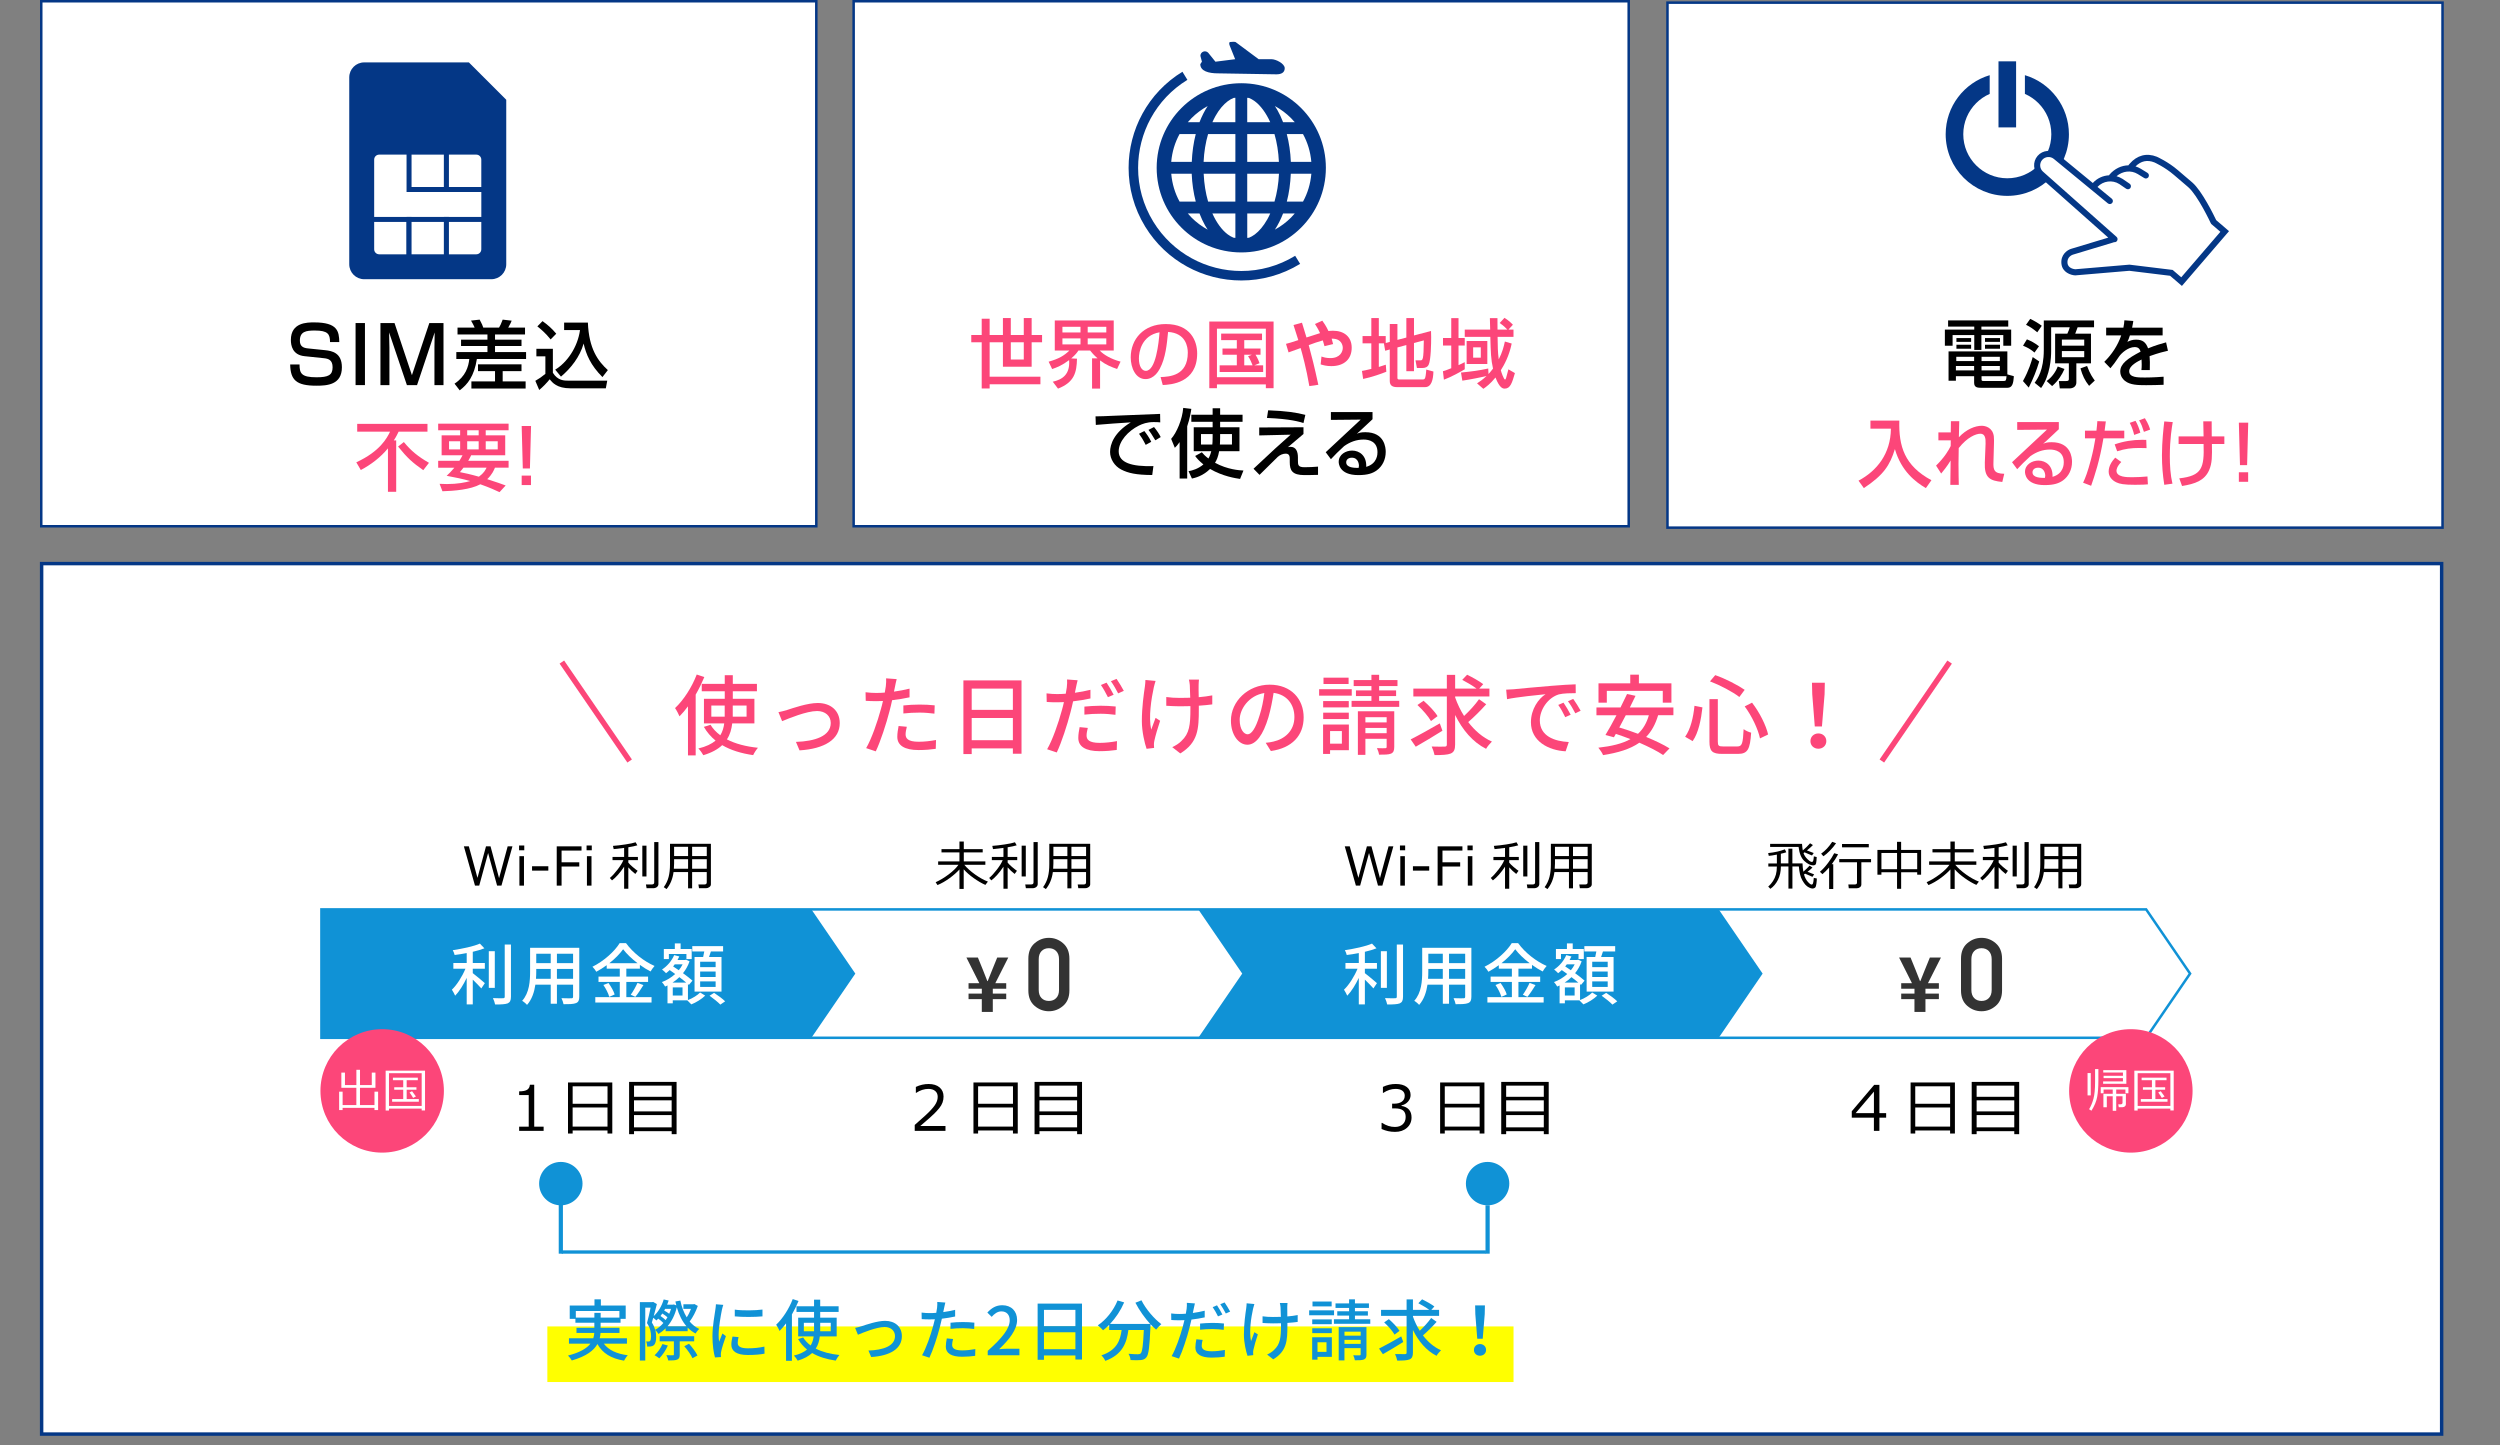 <?xml version="1.0" encoding="UTF-8"?>
<svg id="contents" xmlns="http://www.w3.org/2000/svg" width="1000" height="578" viewBox="0 0 1000 578">
  <rect x="0" y="0" width="1000" height="578" fill="#808080" stroke="none"/>
  <defs>
    <style>
      .cls-1 {
        fill: #043786;
      }

      .cls-2 {
        fill: #fc4679;
      }

      .cls-3, .cls-4, .cls-5, .cls-6, .cls-7 {
        fill: #fff;
      }

      .cls-4 {
        stroke-width: 1.38px;
      }

      .cls-4, .cls-8, .cls-5, .cls-9, .cls-10, .cls-6, .cls-7 {
        stroke-miterlimit: 10;
      }

      .cls-4, .cls-6, .cls-7 {
        stroke: #043786;
      }

      .cls-8 {
        stroke-width: 1.33px;
      }

      .cls-8, .cls-5, .cls-9 {
        stroke: #1092d6;
      }

      .cls-8, .cls-9, .cls-10 {
        fill: none;
      }

      .cls-5 {
        stroke-width: 1.01px;
      }

      .cls-11 {
        fill: #333;
      }

      .cls-9 {
        stroke-width: 1.68px;
      }

      .cls-10 {
        stroke: #fc4679;
        stroke-width: 2.2px;
      }

      .cls-7 {
        stroke-width: 2px;
      }

      .cls-12 {
        fill: #1092d6;
      }

      .cls-13 {
        fill: #ff0;
      }
    </style>
  </defs>
  <rect class="cls-6" x="16.5" y=".5" width="310.02" height="210"/>
  <g>
    <path d="M132.01,136.84c0-3.21-.82-4.63-6.11-4.63-3.43,0-5.95.38-5.95,4.03,0,2.24,1.26,2.93,3.21,3.12l6.99.72c2.58.28,6.61,1.01,6.61,6.83,0,7.05-5.98,7.37-10.2,7.37-8.06,0-10.36-2.27-10.49-8.5h3.75c0,3.56.69,5.13,6.8,5.13,4.69,0,6.42-.85,6.42-4,0-2.9-1.64-3.43-3.4-3.62l-7.84-.82c-4.82-.5-5.45-4.28-5.45-6.49,0-7.02,6.52-7.02,9.32-7.02,9.35,0,9.95,3.53,10.05,7.87h-3.72Z"/>
    <path d="M145.98,129.22v24.82h-3.75v-24.82h3.75Z"/>
    <path d="M157.81,129.22l6.96,20.85,6.96-20.85h5.67v24.82h-3.62v-15.02c0-1.26.06-4.66.09-6.05l-7.05,21.07h-4.06l-7.12-21.07c.03.72.13,5.23.13,6.08v14.99h-3.59v-24.82h5.64Z"/>
    <path d="M183.01,131.03h6.84c-.48-1.17-1.26-2.46-1.44-2.79l3.45-.39c.96,1.74,1.2,2.46,1.44,3.18h6.33c.45-.78.84-1.5,1.44-3.18l3.6.42c-.18.48-.72,1.71-1.38,2.76h6.72v2.76h-12v2.07h10.59v2.55h-10.59v2.43h12.42v2.76h-19.68c-1.11,6.99-3.72,10.14-6.87,12.54l-2.07-2.67c4.5-3,5.58-6.78,5.91-9.87h-5.19v-2.76h12.45v-2.43h-10.56v-2.55h10.56v-2.07h-11.97v-2.76ZM208.6,145.73v2.73h-7.53v4.11h9.18v2.85h-21.69v-2.85h9.45v-4.11h-6.81v-2.73h17.4Z"/>
    <path d="M214.55,139.52h6.6v9.6c1.98,3.15,4.5,3.15,6.36,3.15h15.39l-.57,3.06h-14.13c-5.46,0-7.29-2.31-8.31-3.63-1.23,1.53-2.88,3.21-4.2,4.29l-1.56-3.66c1.44-.81,2.73-1.71,4.02-2.79v-7.02h-3.6v-3ZM217.01,128.45c2.16,1.56,3.72,2.91,5.49,5.04l-2.25,2.28c-2.01-2.58-4.32-4.44-5.31-5.22l2.07-2.1ZM222.08,147.86c4.62-2.76,8.94-8.79,9.93-15.84h-6.36v-2.97h9.51c.39,10.47,4.05,15.42,7.98,18.99l-2.16,2.79c-4.74-4.71-6.57-9.15-7.53-13.41-1.56,5.43-5.07,9.84-9.06,13.23l-2.31-2.79Z"/>
    <path class="cls-2" d="M155.18,179.34c-2.97,3.6-6.72,6.48-10.86,8.67l-1.8-3.09c9.57-4.41,12.3-9.78,13.5-12.24h-13.14v-3.12h28.11v3.12h-11.55c-.39.81-.9,1.92-1.92,3.48h.96v20.55h-3.3v-17.37ZM161.54,176.82c2.94,3.57,5.76,5.85,10.05,8.31l-2.28,2.94c-4.41-3.09-6.3-4.8-10.08-9.45l2.31-1.8Z"/>
    <path class="cls-2" d="M183.76,184.32c.63-1.02.87-1.47,1.26-2.22h-8.37v-7.98h7.41v-2.01h-8.79v-2.64h28.17v2.64h-9.15v2.01h7.8v7.98h-13.62c-.3.63-.51,1.08-1.17,2.22h16.14v2.76h-5.46c-.39.96-1.17,2.79-3.09,4.59,3.57,1.11,5.91,1.98,7.38,2.52l-2.46,2.67c-1.47-.69-3.93-1.83-7.68-3.15-3.9,2.13-10.56,2.67-15.15,2.79l-1.14-2.97c.81.06,1.68.09,2.97.09,4.14,0,7.29-.63,9.27-1.2-3-.87-6.39-1.53-9.42-2.1.9-.84,1.89-1.8,3.09-3.24h-6.48v-2.76h8.49ZM179.62,179.76h4.44v-3.24h-4.44v3.24ZM185.38,187.08c-.36.45-.66.84-1.41,1.77,1.71.33,4.26.87,7.59,1.83,2.04-1.5,2.55-2.61,3.06-3.6h-9.24ZM186.88,174.12h4.59v-2.01h-4.59v2.01ZM186.88,179.76h4.59v-3.24h-4.59v3.24ZM194.29,179.76h4.8v-3.24h-4.8v3.24Z"/>
    <path class="cls-2" d="M212.42,170.4l-.45,16.98h-2.85l-.45-16.98h3.75ZM212.39,190.23v3.81h-3.72v-3.81h3.72Z"/>
  </g>
  <g>
    <path class="cls-1" d="M187.55,24.96h-41.87c-3.3,0-5.98,2.68-5.98,5.98v74.77c0,3.3,2.68,5.98,5.98,5.98h50.84c3.3,0,5.98-2.68,5.98-5.98V39.91l-14.95-14.95Z"/>
    <rect class="cls-7" x="148.67" y="60.85" width="44.86" height="41.87" rx="2.99" ry="2.99"/>
    <path class="cls-7" d="M148.67,87.77h14.95v14.95h-11.96c-1.65,0-2.99-1.34-2.99-2.99v-11.96h0Z"/>
    <rect class="cls-7" x="163.62" y="87.77" width="14.95" height="14.95"/>
    <path class="cls-7" d="M178.57,87.77h14.95v11.96c0,1.65-1.34,2.99-2.99,2.99h-11.96v-14.95h0Z"/>
    <rect class="cls-7" x="163.62" y="60.85" width="14.95" height="14.95"/>
    <path class="cls-7" d="M178.57,60.85h11.96c1.65,0,2.99,1.34,2.99,2.99v11.96h-14.95v-14.95h0Z"/>
  </g>
  <rect class="cls-6" x="341.46" y=".5" width="310.02" height="210"/>
  <g>
    <path class="cls-2" d="M412.66,127.22v6.78h4.17v2.91h-4.17v9.78h-11.49v-9.78h-5.31v13.77h20.31v3.03h-20.31v1.68h-3.18v-18.48h-4.17v-2.91h4.17v-6.51h3.18v6.51h5.31v-6.78h3.15v6.78h5.19v-6.78h3.15ZM404.32,143.81h5.19v-6.9h-5.19v6.9Z"/>
    <path class="cls-2" d="M421.1,152.69c3.9-.87,6.99-2.97,6.54-8.64-2.76,2.07-4.83,2.91-6.78,3.57l-1.41-2.94c4.08-1.17,6.15-2.37,8.31-4.47h-5.85v-12.03h23.58v12.03h-5.61c1.53,1.65,4.62,3.48,8.34,4.44l-1.38,2.94c-2.22-.75-4.38-1.59-6.81-3.42v11.28h-3.21v-12.12h2.19c-1.56-1.38-2.25-2.22-2.97-3.12h-4.68c-.48.72-1.05,1.62-2.88,3.15l2.31.12c-.12,5.52-1.05,9.42-7.59,11.97l-2.1-2.76ZM424.97,130.73v2.25h7.23v-2.25h-7.23ZM424.97,135.35v2.4h7.23v-2.4h-7.23ZM435.08,130.73v2.25h7.44v-2.25h-7.44ZM435.08,135.35v2.4h7.44v-2.4h-7.44Z"/>
    <path class="cls-2" d="M464.23,150.83c3.57-.15,10.89-.48,10.89-9.78,0-2.37-.81-7.83-7.89-8.28-.48,4.98-.99,10.35-3.27,14.64-.51.93-2.28,4.23-5.76,4.23-3.93,0-5.91-4.5-5.91-8.7,0-7.23,5.1-13.32,14.01-13.32,9.96,0,12.57,6.84,12.57,11.76,0,11.91-10.65,12.48-13.77,12.63l-.87-3.18ZM455.56,143.39c0,3.24,1.26,4.95,2.76,4.95,4.02,0,5.19-11.22,5.49-15.42-7.17,1.26-8.25,7.83-8.25,10.47Z"/>
    <path class="cls-2" d="M506.34,153.77h-19.56v1.5h-3.06v-26.67h25.71v26.67h-3.09v-1.5ZM506.34,131.48h-19.56v19.41h19.56v-19.41ZM501.75,146.12h3.51v2.67h-17.4v-2.67h6.87v-4.23h-5.73v-2.49h5.73v-3.36h-6.27v-2.61h16.35v2.61h-7.11v3.36h6.51v2.49h-2.01c.12.18.99,1.53,1.62,3.39l-2.07.84ZM500.76,141.89h-3.06v4.23h3.33c-.3-.81-.99-2.49-1.8-3.63l1.53-.6Z"/>
    <path class="cls-2" d="M528.92,128.27c.63.87,1.5,2.1,2.46,4.14.36-.03.9-.12,1.8-.12,4.41,0,7.5,2.37,7.5,6.81s-2.91,7.35-8.16,7.35c-1.98,0-3.24-.39-4.26-.69l.33-3.15c.75.27,1.86.63,3.54.63,3.99,0,4.98-2.64,4.98-4.08,0-1.02-.51-3.78-4.44-3.69.24.78.36,1.29.57,2.16l-3.45.84c-.18-.66-.3-1.14-.66-2.31-2.13.6-3.63,1.14-5.64,1.89,1.29,4.8,2.13,7.98,3.84,15.87l-3.6.51c-1.2-7.11-2.85-13.05-3.48-15.21-.75.27-4.14,1.5-4.83,1.74l-1.02-3.42c1.35-.36,2.07-.54,4.92-1.5-.75-2.37-1.26-4.02-1.92-6.03l3.39-.93c.42,1.29.93,2.97,1.8,5.91.87-.3,4.77-1.56,5.43-1.74-.84-1.8-1.53-2.88-2.04-3.66l2.94-1.32Z"/>
    <path class="cls-2" d="M553.78,137.33h-2.25v9.45c1.35-.42,1.92-.6,2.79-.9l.21,2.82c-2.1.84-5.82,2.16-9.27,2.88l-.48-3.21c.96-.18,1.74-.3,3.75-.81v-10.23h-3.51v-2.91h3.51v-7.2h3v7.2h2.76v2.79l1.62-.45v-7.17h3.06v6.36l3.57-.93v-7.8h3.06v6.96l6.81-1.8c.03.81.06,1.41.06,2.46,0,2.49-.09,9.12-.99,11.01-.45.99-1.41,1.35-2.49,1.35h-2.22l-.57-3.06h1.86c1.08,0,1.38,0,1.47-7.98l-3.93,1.05v11.28h-3.06v-10.47l-3.57.96v12.24c0,.57.48.57.84.57h9.21c.63,0,.9-.12,1.11-.87.21-.69.39-2.91.39-3.09l2.85.78c-.09,3.24-.78,6.24-3.33,6.24h-11.22c-1.59,0-2.91-.48-2.91-2.43v-12.63l-1.83.51-.51-2.91.21-.06Z"/>
    <path class="cls-2" d="M577.17,148.49c.63-.18,1.26-.33,3.33-1.2v-9.09h-3.3v-3h3.3v-7.95h2.91v7.95h2.49v3h-2.49v7.86c1.47-.69,1.62-.75,2.49-1.2v2.85c-1.68,1.02-5.43,3.09-8.34,4.17l-.39-3.39ZM595.41,149.6c.42-.45.9-.99,1.8-2.16-.84-3.66-.9-6.42-1.08-12.69h-10.23v-2.91h10.17c-.03-1.53-.09-3.75-.12-4.59h3.03c0,.33.03,3,.03,4.59h3.93c-1.5-1.56-2.4-2.19-3.06-2.64l1.92-2.07c.6.39,1.77,1.11,3.36,2.76l-1.77,1.95h2.01v2.91h-6.36c.06,4.2.06,5.91.45,9,1.44-2.76,2.04-5.19,2.46-7.14l2.73.81c-.99,4.83-2.88,8.37-4.35,10.68.18.78,1.2,3.72,1.68,3.72.24,0,.36-.45.45-.69.15-.42.72-2.67.9-3.39l2.61,1.5c-1.11,3.81-1.8,6.21-4.05,6.21-.66,0-2.01,0-3.72-4.44-2.13,2.61-3.75,3.75-4.86,4.53l-2.52-2.19c1.08-.72,2.22-1.44,3.81-2.97-1.77.48-6.6,1.44-9.69,1.89l-.54-3.24c4.41-.45,7.23-.81,10.89-1.62l.12,2.19ZM594.93,136.4v9.21h-8.28v-9.21h8.28ZM589.26,138.92v4.14h3.06v-4.14h-3.06Z"/>
    <path d="M464.1,168.95c-.63-.06-1.32-.12-2.61-.12-2.7,0-4.53.72-5.94,1.41-4.26,2.13-8.07,6.24-8.07,10.29,0,4.56,5.25,6.18,13.89,5.91l-.48,3.57c-6.45-.03-9.66-.78-12.39-2.19-2.7-1.38-4.47-4.23-4.47-7.02,0-3.09,1.59-7.77,8.28-11.85-4.68.27-9.33.63-13.98,1.02l-.12-3.42c2.07,0,4.32-.12,6.39-.21,2.58-.12,16.35-.66,19.44-.78l.06,3.39ZM458.28,177.95c-1.2-2.34-1.89-3.36-2.67-4.44l2.1-1.11c.81.99,1.89,2.46,2.79,4.32l-2.22,1.23ZM462.12,176.12c-1.65-2.73-1.86-3.03-2.73-4.17l2.22-1.14c.99,1.2,2.25,3.03,2.67,4.02l-2.16,1.29Z"/>
    <path d="M471.85,176.84c-.81,1.17-1.29,1.65-1.92,2.28l-1.47-3.57c2.25-2.52,4.47-7.83,4.83-12.39l3.24.39c-.18,1.29-.57,3.78-1.65,6.96v20.91h-3.03v-14.58ZM488.05,168.71v2.19h7.74v9.57h-8.13c-.42,2.34-.99,3.54-1.65,4.65,5.04,2.73,9.72,3,11.37,3.09l-1.35,3.36c-1.8-.27-6.9-1.02-12-3.99-3.03,2.94-6.06,3.57-7.26,3.84l-1.35-2.94c1.68-.33,3.75-.9,5.94-2.7-2.01-1.68-2.64-2.49-3.3-3.39l2.67-1.47c.57.66,1.32,1.5,2.64,2.49.72-1.26.99-2.34,1.14-2.94h-7.02v-9.57h7.56v-2.19h-8.52v-2.82h8.52v-2.58h3v2.58h8.97v2.82h-8.97ZM485.05,173.63h-4.65v4.17h4.53c.06-.6.12-1.41.12-2.94v-1.23ZM488.05,174.98c0,1.32-.06,2.25-.09,2.82h4.83v-4.17h-4.74v1.35Z"/>
    <path d="M521.39,170.9v2.7c-1.02.84-5.34,4.53-6.24,5.28.3-.09.6-.15,1.05-.15,2.25,0,2.97,1.98,2.97,4.26v1.17c0,1.8.03,2.73,2.64,2.73,1.5,0,4.02-.09,5.4-.24v3.3c-3.03.09-4.74.09-5.43.09-4.92,0-5.88-1.89-5.88-5.19v-1.11c0-.93,0-2.28-1.59-2.28-1.14,0-2.31.48-3.24,1.32-1.17,1.08-6.18,6.18-7.26,7.17l-2.4-2.46c.21-.15,4.95-4.62,5.73-5.34,1.62-1.56,2.76-2.61,9.12-8.28l-12.57.3v-3.18l17.7-.09ZM521.39,169.22c-1.62-.51-5.19-1.65-14.61-2.04l.48-3.06c7.29.27,11.31.9,14.88,1.83l-.75,3.27Z"/>
    <path d="M549.01,164.84v2.85c-1.41,1.29-3.63,3.42-5.04,4.71-.33.33-.63.6-1.23,1.11.87-.36,1.5-.63,3.39-.63,7.77,0,8.16,6.3,8.16,7.86,0,3.12-1.35,5.79-3.63,7.44-1.53,1.08-3.45,1.86-7.32,1.86-7.86,0-7.86-4.89-7.86-5.31,0-2.94,2.85-4.5,5.37-4.5,2.91,0,5.85,2.04,5.64,6.51,4.5-1.29,4.5-5.16,4.5-5.85,0-4.32-3.42-5.07-5.52-5.07-2.91,0-5.46.96-7.83,2.64-2.25,2.04-3.69,3.51-5.28,5.22l-2.07-2.79c.72-.63,12.33-11.49,13.98-13.05l-11.91.12v-3.12h16.65ZM543.58,186.26c0-.21-.09-3.18-2.85-3.18-1.41,0-2.25.81-2.25,1.83,0,2.25,3.39,2.25,4.98,2.25.09-.42.12-.63.12-.9Z"/>
  </g>
  <g>
    <path class="cls-1" d="M496.51,33.29c-18.69,0-33.84,15.15-33.84,33.84,0,18.69,15.15,33.84,33.84,33.84,18.69,0,33.84-15.15,33.84-33.84,0-18.69-15.15-33.84-33.84-33.84ZM476.62,47.24c1.9-1.9,4.07-3.53,6.45-4.82-1.26,1.92-2.35,4.09-3.27,6.46h-4.67c.48-.56.97-1.12,1.49-1.64ZM471.83,53.63h6.47c-.89,3.45-1.42,7.2-1.59,11.12h-8.22c.34-4.01,1.49-7.77,3.33-11.12ZM471.83,80.63c-1.84-3.35-2.99-7.12-3.33-11.13h8.18c.16,3.94.72,7.68,1.62,11.13h-6.47ZM476.62,87.03c-.52-.52-1.01-1.08-1.49-1.64h4.67c.66,1.72,1.41,3.34,2.25,4.83.33.57.67,1.11,1.02,1.64-2.38-1.3-4.56-2.93-6.46-4.83ZM494.14,95.15c-.24-.02-.47-.03-.71-.06-.77-.32-1.54-.74-2.31-1.31-2.3-1.71-4.48-4.62-6.17-8.39h9.2v9.76h0ZM494.14,80.63h-10.9c-.98-3.36-1.59-7.12-1.77-11.13h12.67v11.13ZM494.14,64.75h-12.7c.18-4,.81-7.77,1.79-11.12h10.92v11.12ZM494.14,48.88h-9.18c.39-.87.8-1.71,1.24-2.49,1.45-2.58,3.16-4.59,4.92-5.91.77-.57,1.54-.99,2.31-1.31.24-.03.48-.04.71-.06v9.76h0ZM521.2,53.63c1.84,3.35,2.99,7.12,3.33,11.12h-8.19c-.16-3.93-.72-7.67-1.62-11.12h6.47ZM516.41,47.24c.52.52,1.01,1.08,1.49,1.64h-4.67c-.66-1.72-1.41-3.34-2.26-4.83-.32-.57-.67-1.11-1.02-1.64,2.38,1.3,4.55,2.93,6.46,4.83ZM498.89,39.12c.24.02.48.03.71.06.77.32,1.54.74,2.31,1.31,2.3,1.71,4.48,4.62,6.18,8.39h-9.2v-9.76ZM498.89,53.63h10.9c.98,3.36,1.59,7.12,1.77,11.12h-12.67v-11.12ZM506.84,87.87c-1.46,2.58-3.16,4.59-4.92,5.91-.77.57-1.54.99-2.31,1.31-.24.03-.47.04-.71.06v-9.76h9.19c-.39.87-.8,1.71-1.24,2.49ZM498.89,80.63v-11.13h12.7c-.18,4.01-.81,7.77-1.79,11.13h-10.92ZM516.41,87.03c-1.9,1.9-4.07,3.53-6.45,4.82,1.25-1.92,2.35-4.09,3.27-6.46h4.67c-.48.56-.97,1.12-1.49,1.64ZM521.2,80.63h-6.47c.9-3.44,1.42-7.2,1.59-11.13h8.22c-.34,4.01-1.49,7.78-3.33,11.13Z"/>
    <path class="cls-1" d="M518.06,102.32c-6.73,4.12-14.16,6.08-21.51,6.08-13.89,0-27.44-7.01-35.23-19.72-4.12-6.73-6.08-14.16-6.08-21.51,0-13.89,7.01-27.44,19.72-35.23l-1.99-3.24c-13.88,8.5-21.54,23.31-21.53,38.47,0,8.02,2.15,16.16,6.64,23.49,8.5,13.88,23.31,21.54,38.47,21.53,8.02,0,16.16-2.15,23.5-6.64l-1.99-3.24h0Z"/>
    <path class="cls-1" d="M487.15,29.34l23.42.39c1.83,0,3.32-.62,3.32-2.45s-3.51-3.61-5.34-3.61h-5.1l-9.05-6.73c-.37-.41-1.86-.14-2.31-.14-.56,0-.43.89-.22,1.41l2.19,5.47-7.89,1-2.87-3.56c-.5-.55-1.29-.74-1.99-.47-.7.27-1.15.94-1.15,1.68l.61,2.34-.65.99c0,2.8,3.39,3.68,7.05,3.68Z"/>
  </g>
  <rect class="cls-6" x="666.99" y="1.06" width="310.02" height="210"/>
  <g>
    <path d="M779.24,128.15h24.06v2.49h-10.74v1.2h11.91v6.45h-3.15v-4.26h-8.76v5.94h-2.85v-5.94h-8.67v4.26h-3.09v-6.45h11.76v-1.2h-10.47v-2.49ZM805.55,150.5c-.21,2.88-.6,4.62-2.61,4.62h-10.38c-1.53,0-2.91-.09-2.91-2.04v-2.61h-7.29v1.83h-2.94v-11.73h23.52v9.18l2.61.75ZM782.36,146.39v1.77h7.29v-1.77h-7.29ZM782.51,142.73v1.71h7.14v-1.71h-7.14ZM782.57,135.23h5.88v1.53h-5.88v-1.53ZM782.57,137.9h5.88v1.59h-5.88v-1.59ZM792.62,142.73v1.71h7.32v-1.71h-7.32ZM792.62,146.39v1.77h7.32v-1.77h-7.32ZM792.62,150.47v1.08c0,.66,0,.84.75.84h8.07c.84,0,1.05-.09,1.17-1.92h-9.99ZM794,135.23h6v1.53h-6v-1.53ZM794,137.9h6v1.59h-6v-1.59Z"/>
    <path d="M815.69,144.59c-1.14,3.75-2.28,6.63-4.2,10.44l-2.31-2.61c2.43-4.35,3.42-7.92,3.9-9.6l2.61,1.77ZM810.77,135.74c1.77.72,2.91,1.32,4.83,2.76l-1.8,2.52c-1.17-.99-2.19-1.74-4.59-2.76l1.56-2.52ZM812.09,127.55c1.23.54,3.42,1.83,4.62,2.76l-1.8,2.61c-1.83-1.47-2.64-2.07-4.5-3l1.68-2.37ZM837.62,130.91h-6.57c-.15.36-.81,2.13-.96,2.55h6.3v11.88h-5.85v7.59c0,2.43-2.52,2.43-2.64,2.43h-3.99l-.36-2.94h2.82c.96,0,1.17-.18,1.17-.84v-6.24h-5.49v-11.88h4.89c.57-1.2.75-1.77.96-2.55h-7.44v9.54c0,2.55-.33,9.66-4.02,14.76l-2.58-2.1c1.11-1.53,3.66-5.01,3.66-13.11v-11.82h20.1v2.73ZM825.8,147.59c-1.02,2.31-2.46,4.68-4.95,6.84l-2.19-2.01c2.76-1.98,3.99-4.68,4.44-5.82l2.7.99ZM824.75,135.83v2.43h8.94v-2.43h-8.94ZM824.75,140.42v2.46h8.94v-2.46h-8.94ZM835.64,154.34c-1.74-2.19-2.64-4.11-3.45-6.99l2.64-.96c1.17,3.27,2.4,4.89,3.09,5.82l-2.28,2.13Z"/>
    <path d="M853.32,128.39c-.09.69-.18,1.26-.48,2.67h12.21v3.09h-13.08c-.36,1.23-.72,1.95-1.02,2.58,1.17-.51,1.98-.87,3.48-.87,2.61,0,3.93,1.05,4.8,3.48,2.94-1.23,5.58-1.95,7.2-2.4l.75,3.36c-1.38.3-3.66.84-7.35,2.16.15,1.38.15,2.91.09,5.58h-3.36c.09-.78.12-1.23.12-2.25,0-.84-.03-1.44-.06-1.98-1.35.66-4.95,2.43-4.95,4.65,0,2.55,3.39,2.55,6.27,2.55.39,0,3.42,0,7.5-.33v3.24c-2.25.09-4.77.15-7.02.15-3.27,0-6.36-.06-8.43-1.71-.57-.45-1.89-1.71-1.89-3.78,0-3.06,2.97-5.22,8.13-7.92-.3-.93-.75-1.83-2.34-1.83-2.67,0-5.31,2.4-6.24,3.75-1.86,2.73-2.07,3.03-3.48,4.71l-2.46-2.55c3.03-2.97,5.4-6.57,6.78-10.59h-6.03v-3.09h6.9c.27-1.38.33-2.07.39-2.94l3.57.27Z"/>
    <path class="cls-2" d="M748.18,168.24h11.55c-.27,10.32,2.07,18.03,12.84,23.85l-2.22,3.15c-4.05-2.37-9.81-6.69-12.39-15.6-2.01,6.51-4.53,10.38-12.42,15.6l-2.13-2.97c7.35-3.93,12.84-10.74,12.96-20.79h-8.19v-3.24Z"/>
    <path class="cls-2" d="M783.7,168.48c-.03.3-.03.9-.15,6.42,3.03-3.24,6.57-4.59,9.15-4.59,1.38,0,4.35.66,4.83,4.2.12.87.06,2.31.06,2.79l-.21,7.62c-.09,2.94.15,4.53,4.32,4.59l-.78,3.27c-5.01-.48-7.23-1.68-6.99-7.77l.3-7.53c.09-2.28-.27-3.99-2.07-3.99s-5.22,1.38-8.67,5.73c-.06,1.83-.09,3.66-.09,6.39,0,3.69.09,6.75.12,8.34h-3.39c0-.66.09-8.46.12-9.75-1.38,2.34-3.12,4.41-3.78,5.22l-2.04-3.18c3.45-3.39,5.1-6.27,5.85-7.83l.03-2.28h-4.95v-3.18h4.95c0-.42.06-4.35.06-4.47h3.33Z"/>
    <path class="cls-2" d="M823.53,168.84v2.85c-1.41,1.29-3.63,3.42-5.04,4.71-.33.33-.63.6-1.23,1.11.87-.36,1.5-.63,3.39-.63,7.77,0,8.16,6.3,8.16,7.86,0,3.12-1.35,5.79-3.63,7.44-1.53,1.08-3.45,1.86-7.32,1.86-7.86,0-7.86-4.89-7.86-5.31,0-2.94,2.85-4.5,5.37-4.5,2.91,0,5.85,2.04,5.64,6.51,4.5-1.29,4.5-5.16,4.5-5.85,0-4.32-3.42-5.07-5.52-5.07-2.91,0-5.46.96-7.83,2.64-2.25,2.04-3.69,3.51-5.28,5.22l-2.07-2.79c.72-.63,12.33-11.49,13.98-13.05l-11.91.12v-3.12h16.65ZM818.1,190.26c0-.21-.09-3.18-2.85-3.18-1.41,0-2.25.81-2.25,1.83,0,2.25,3.39,2.25,4.98,2.25.09-.42.12-.63.12-.9Z"/>
    <path class="cls-2" d="M842.33,168.57c-.12.99-.24,2.04-.48,3.69h7.86v3.06h-8.34c-1.47,8.97-3.57,15.12-4.92,18.99l-3.21-1.23c.93-1.98,1.8-4.14,3.15-9.3.87-3.3,1.38-6,1.77-8.46h-4.17v-3.06h4.59c.21-1.74.3-2.88.36-3.81l3.39.12ZM848.51,184.8c-1.74,1.77-1.92,3.03-1.92,3.48,0,2.61,4.17,2.61,6.24,2.61,2.43,0,3.87-.12,6.15-.3l.18,3.15c-1.05.09-2.22.18-5.13.18-4.59,0-6.15-.36-7.44-.96-1.83-.84-3.12-2.37-3.12-4.32,0-2.13,1.17-4.02,2.61-5.58l2.43,1.74ZM858.62,179.25c-.87-.03-1.68-.06-2.88-.06-3.27,0-5.64.3-8.88,1.32l-.99-2.76c3.51-1.23,7.2-1.83,10.92-1.83.66,0,1.11,0,1.71.03l.12,3.3ZM853.67,173.97c-.27-1.29-1.05-3.6-1.77-4.83l2.31-.81c.81,1.29,1.59,3.45,1.92,4.74l-2.46.9ZM857.57,172.74c-.75-2.31-.9-2.79-1.92-4.62l2.31-.84c1.44,2.31,1.86,3.78,2.1,4.56l-2.49.9Z"/>
    <path class="cls-2" d="M869.1,168.84c-.33,1.86-1.17,6.81-1.17,13.62,0,3.63.21,7.47,1.05,11.01l-3.27.45c-.63-4.02-.93-7.71-.93-11.79,0-5.49.63-10.92.93-13.56l3.39.27ZM881.43,174.57c-.03-.96-.09-5.16-.12-6.03h3.36c0,.96.03,5.31.03,6.03h5.04v3.03h-4.98c.09,4.86.12,7.65-1.11,10.47-1.86,4.23-5.7,5.49-10.83,6.33l-1.11-3.06c9.12-1.02,10.02-4.17,9.72-13.74h-9.99v-3.03h9.99Z"/>
    <path class="cls-2" d="M899.29,169.08l-.45,16.98h-2.85l-.45-16.98h3.75ZM899.26,188.91v3.81h-3.72v-3.81h3.72Z"/>
  </g>
  <path class="cls-1" d="M809.96,30.07v7.49c2.03.89,3.86,2.14,5.41,3.69,3.19,3.2,5.16,7.58,5.16,12.45,0,4.87-1.97,9.25-5.16,12.45-3.2,3.19-7.58,5.16-12.45,5.16-4.87,0-9.25-1.97-12.45-5.16-3.19-3.2-5.16-7.58-5.16-12.45,0-4.87,1.97-9.25,5.16-12.45,1.55-1.55,3.38-2.81,5.41-3.69v-7.49c-10.18,3.03-17.61,12.46-17.61,23.63,0,13.62,11.04,24.65,24.65,24.65,13.62,0,24.65-11.04,24.65-24.65,0-11.17-7.43-20.6-17.61-23.63ZM806.44,24.54h-7.04v26.41h7.04v-26.41Z"/>
  <g>
    <path class="cls-3" d="M815.53,63.59l5.01-2.67,33.26,28.35s-5.39,8.17-5.98,8.04-32.47-27.91-32.47-27.91l.19-5.82Z"/>
    <path class="cls-1" d="M874.44,70.88c-1.15-.98-2.4-2.05-3.28-2.81-3.93-3.37-8.21-5.28-8.43-5.38-4.06-1.62-7.93-.61-10.89,2.83l-.29.33s0,0,0,0c-.07.09-.13.18-.17.28-2.77.04-5.53,1.32-7.59,3.72-.07.08-.12.17-.17.27-2.43.12-4.79,1.18-6.49,3.08l-14.03-11.54c-2.41-1.98-6.03-1.67-8.07.7-2.05,2.38-1.8,6.02.55,8.1l27.72,24.59-14.91,4.5c-1.49.47-4.2,2.32-3.82,5.96.37,3.47,3.75,4.55,5.48,4.64h.08s21.6-1.83,21.6-1.83l16.31,1.99,4.73,4.06,18.84-21.91-5.13-4.41c-.82-1.73-5.66-11.71-9.58-15.08-.55-.47-1.46-1.25-2.45-2.09ZM884.37,89.33l.11.24,3.67,3.15-15.65,18.2-3.44-2.95-17.29-2.11-21.67,1.84c-.46-.04-2.89-.37-3.11-2.45-.26-2.5,1.89-3.29,2.11-3.37l16.24-4.9c.1-.03.19-.07.27-.12.4.07.83-.06,1.12-.39,0,0,0,0,.01-.01.43-.5.38-1.27-.12-1.71l-29.43-26.11c-1.36-1.2-1.5-3.3-.32-4.68,1.18-1.37,3.27-1.55,4.66-.4l21.63,17.79c.52.43,1.29.35,1.72-.17.43-.52.35-1.29-.17-1.72l-5.71-4.69c2.24-2.42,5.96-2.92,8.73-1.15l2.75,1.88c.52.35,1.21.25,1.61-.21.03-.03.06-.07.08-.11.38-.56.24-1.32-.32-1.7l-2.78-1.9c-.78-.5-1.61-.86-2.46-1.1,2.49-2.11,5.81-2.5,8.48-.87l2.62,1.61c.52.32,1.18.2,1.56-.24.04-.05.08-.1.12-.16.35-.58.17-1.33-.4-1.68l-2.62-1.61c-.69-.42-1.42-.74-2.16-.97,2.18-2.19,4.73-2.72,7.55-1.6.04.02,4.13,1.84,7.78,4.98.89.76,2.14,1.83,3.29,2.81.98.84,1.89,1.62,2.44,2.09,3.82,3.28,9.02,14.39,9.07,14.5Z"/>
  </g>
  <rect class="cls-4" x="16.65" y="225.44" width="960.01" height="348.19"/>
  <g>
    <path d="M204.98,338.54l-4.4,15.71h-1.74l-3.59-13.05-3.56,13.05h-1.69l-4.45-15.71h1.99l3.45,12.61,3.41-12.61h1.82l3.41,12.72,3.44-12.72h1.9Z"/>
    <path d="M209.71,340.11h-2.08v-1.91h2.08v1.91ZM209.59,354.25h-1.83v-11.78h1.83v11.78Z"/>
    <path d="M219.33,348.25h-6.51v-1.75h6.51v1.75Z"/>
    <path d="M232.61,340.23h-7.98v4.69h7.08v1.69h-7.08v7.64h-1.94v-15.71h9.92v1.69Z"/>
    <path d="M236.71,340.11h-2.08v-1.91h2.08v1.91ZM236.6,354.25h-1.83v-11.78h1.83v11.78Z"/>
    <path d="M244.82,352.17l-.88-.98c.94-.79,1.97-1.9,3.08-3.35,1.12-1.45,1.89-2.71,2.33-3.79h-4.34v-1.28h4.64v-3.61c-1.48.21-2.87.37-4.18.49l-.28-1.3c1.45-.1,3.09-.29,4.93-.57,1.83-.27,3.21-.56,4.13-.87l.69,1.22c-.86.26-2.06.53-3.61.78v3.86h3.83v1.28h-3.83v1.01l.02.02c.33.43.89.99,1.7,1.68s1.47,1.21,2,1.56l-.92,1.26c-.98-.74-1.92-1.61-2.8-2.63v8.55h-1.68v-8.82c-1.61,2.42-3.22,4.24-4.84,5.47ZM256.93,350.58v-12.32h1.66v12.32h-1.66ZM261.27,355.28h-2.64l-.26-1.5h2.36c.64,0,.96-.27.96-.82v-16.14h1.68v16.77c0,.51-.2.92-.61,1.23-.4.31-.9.47-1.49.47Z"/>
    <path d="M282.71,348.83h-5.86v6.5h-1.62v-6.5h-5.81c-.35,2.68-1.28,4.94-2.79,6.8l-1.13-.76c.92-1.25,1.56-2.62,1.94-4.09s.56-3.15.56-5.03v-8.24h16.36v16.22c0,.42-.19.78-.58,1.08s-.83.46-1.32.46h-2.86l-.24-1.48h2.36c.65,0,.98-.27.98-.82v-4.14ZM269.54,347.5h5.69v-3.82h-5.59v1.74c0,.2-.04.89-.1,2.07ZM275.23,338.72h-5.59v3.7h5.59v-3.7ZM282.71,342.43v-3.7h-5.86v3.7h5.86ZM276.85,347.5h5.86v-3.82h-5.86v3.82Z"/>
  </g>
  <g>
    <path d="M217.45,452.36h-9.79v-1.68h3.83v-12.65h-3.83v-1.49c1.5,0,2.57-.22,3.21-.64.64-.42,1.01-1.08,1.09-2h1.73v16.77h3.76v1.68Z"/>
    <path d="M243.01,452.19h-13.95v1.22h-1.86v-20.42h17.72v20.42h-1.92v-1.22ZM243.01,441.51v-6.99h-13.95v6.99h13.95ZM229.05,450.64h13.95v-7.65h-13.95v7.65Z"/>
    <path d="M268.67,452.47h-15.06v1.2h-1.97v-20.91h18.99v20.91h-1.96v-1.2ZM268.67,438.72v-4.47h-15.06v4.47h15.06ZM253.6,444.56h15.06v-4.43h-15.06v4.43ZM253.6,450.94h15.06v-4.91h-15.06v4.91Z"/>
  </g>
  <g>
    <path d="M378.19,452.36h-12.3v-2.38c1.3-1.12,2.76-2.43,4.39-3.92,1.62-1.49,2.83-2.8,3.62-3.93s1.18-2.26,1.18-3.39c0-1-.33-1.78-1-2.34-.66-.56-1.56-.84-2.7-.84-1.67,0-3.31.53-4.92,1.59h-.12v-2.38c1.64-.78,3.34-1.17,5.1-1.17,1.86,0,3.32.45,4.38,1.35s1.6,2.13,1.6,3.68c0,.83-.14,1.62-.41,2.38-.27.76-.7,1.49-1.28,2.21-.58.72-1.27,1.48-2.07,2.28-.81.81-2.66,2.44-5.55,4.91h10.08v1.97Z"/>
    <path d="M405.19,452.19h-13.95v1.22h-1.86v-20.42h17.72v20.42h-1.92v-1.22ZM405.19,441.51v-6.99h-13.95v6.99h13.95ZM391.24,450.64h13.95v-7.65h-13.95v7.65Z"/>
    <path d="M430.85,452.47h-15.06v1.2h-1.97v-20.91h18.99v20.91h-1.96v-1.2ZM430.85,438.72v-4.47h-15.06v4.47h15.06ZM415.78,444.56h15.06v-4.43h-15.06v4.43ZM415.78,450.94h15.06v-4.91h-15.06v4.91Z"/>
  </g>
  <g>
    <path d="M552.63,451.59v-2.45h.2c1.65,1.09,3.36,1.64,5.13,1.64,1.3,0,2.35-.35,3.13-1.06s1.18-1.69,1.18-2.95c0-1.17-.34-2.03-1.03-2.59-.68-.55-1.79-.83-3.32-.83h-1.07v-1.88h.83c1.32,0,2.35-.28,3.1-.84.75-.56,1.12-1.35,1.12-2.37,0-.86-.33-1.53-.98-2s-1.56-.7-2.7-.7c-1.65,0-3.29.53-4.92,1.6h-.13v-2.41c1.64-.77,3.35-1.16,5.11-1.16,1.9,0,3.36.4,4.4,1.19,1.04.79,1.56,1.87,1.56,3.22,0,.99-.35,1.88-1.04,2.66-.69.78-1.56,1.28-2.6,1.49v.2c2.68.48,4.02,2.02,4.02,4.63,0,1.68-.61,3.07-1.84,4.15s-2.81,1.62-4.75,1.62-3.64-.38-5.38-1.15Z"/>
    <path d="M591.86,452.19h-13.95v1.22h-1.86v-20.42h17.72v20.42h-1.92v-1.22ZM591.86,441.51v-6.99h-13.95v6.99h13.95ZM577.91,450.64h13.95v-7.65h-13.95v7.65Z"/>
    <path d="M617.52,452.47h-15.06v1.2h-1.97v-20.91h18.99v20.91h-1.96v-1.2ZM617.52,438.72v-4.47h-15.06v4.47h15.06ZM602.46,444.56h15.06v-4.43h-15.06v4.43ZM602.46,450.94h15.06v-4.91h-15.06v4.91Z"/>
  </g>
  <g>
    <path d="M754.46,447.06h-2.7v5.3h-2.2v-5.3h-8.85v-2.56l8.95-10.54h2.1v11.29h2.7v1.81ZM749.57,445.25v-8.61l-7.31,8.61h7.31Z"/>
    <path d="M780.05,452.19h-13.95v1.22h-1.86v-20.42h17.72v20.42h-1.92v-1.22ZM780.05,441.51v-6.99h-13.95v6.99h13.95ZM766.1,450.64h13.95v-7.65h-13.95v7.65Z"/>
    <path d="M805.71,452.47h-15.06v1.2h-1.97v-20.91h18.99v20.91h-1.96v-1.2ZM805.71,438.72v-4.47h-15.06v4.47h15.06ZM790.65,444.56h15.06v-4.43h-15.06v4.43ZM790.65,450.94h15.06v-4.91h-15.06v4.91Z"/>
  </g>
  <g>
    <path d="M557.34,338.54l-4.4,15.71h-1.74l-3.59-13.05-3.56,13.05h-1.69l-4.45-15.71h1.99l3.45,12.61,3.41-12.61h1.82l3.41,12.72,3.44-12.72h1.9Z"/>
    <path d="M562.06,340.11h-2.08v-1.91h2.08v1.91ZM561.95,354.25h-1.83v-11.78h1.83v11.78Z"/>
    <path d="M571.68,348.25h-6.51v-1.75h6.51v1.75Z"/>
    <path d="M584.97,340.23h-7.98v4.69h7.08v1.69h-7.08v7.64h-1.94v-15.71h9.92v1.69Z"/>
    <path d="M589.07,340.11h-2.08v-1.91h2.08v1.91ZM588.95,354.25h-1.83v-11.78h1.83v11.78Z"/>
    <path d="M597.18,352.17l-.88-.98c.94-.79,1.97-1.9,3.08-3.35,1.12-1.45,1.89-2.71,2.33-3.79h-4.34v-1.28h4.64v-3.61c-1.48.21-2.87.37-4.18.49l-.28-1.3c1.45-.1,3.09-.29,4.93-.57,1.83-.27,3.21-.56,4.13-.87l.69,1.22c-.86.26-2.06.53-3.61.78v3.86h3.83v1.28h-3.83v1.01l.02.02c.33.43.89.99,1.7,1.68s1.47,1.21,2,1.56l-.92,1.26c-.98-.74-1.92-1.61-2.8-2.63v8.55h-1.68v-8.82c-1.61,2.42-3.22,4.24-4.84,5.47ZM609.29,350.58v-12.32h1.66v12.32h-1.66ZM613.62,355.28h-2.64l-.26-1.5h2.36c.64,0,.96-.27.96-.82v-16.14h1.68v16.77c0,.51-.2.92-.61,1.23-.4.31-.9.47-1.49.47Z"/>
    <path d="M635.06,348.83h-5.86v6.5h-1.62v-6.5h-5.81c-.35,2.68-1.28,4.94-2.79,6.8l-1.13-.76c.92-1.25,1.56-2.62,1.94-4.09s.56-3.15.56-5.03v-8.24h16.36v16.22c0,.42-.19.78-.58,1.08s-.83.46-1.32.46h-2.86l-.24-1.48h2.36c.65,0,.98-.27.98-.82v-4.14ZM621.89,347.5h5.69v-3.82h-5.59v1.74c0,.2-.04.89-.1,2.07ZM627.58,338.72h-5.59v3.7h5.59v-3.7ZM635.06,342.43v-3.7h-5.86v3.7h5.86ZM629.2,347.5h5.86v-3.82h-5.86v3.82Z"/>
  </g>
  <g>
    <path d="M708.17,355.54l-.88-.9c.76-.67,1.41-1.41,1.92-2.23.52-.82.9-1.68,1.15-2.58.25-.9.38-1.98.39-3.23h-3.42v-1.22h3.42v-3.54c-1.45.29-2.53.46-3.24.51l-.24-1.12c2.6-.27,4.83-.77,6.68-1.5l.57,1.18c-.56.19-1.28.39-2.18.59v3.87h3.02v-5.9h1.59v5.9h4.05c.05,1.25.16,2.35.34,3.31,1-.87,1.83-1.68,2.49-2.43l1.15.78c-.4.41-1.05.98-1.97,1.7,1.26.46,2.15.8,2.65,1.02l-.68.98c-.51-.26-1.49-.68-2.95-1.26-.1.08-.24.18-.43.32.35,1.22.86,2.2,1.53,2.94.66.74,1.17,1.11,1.53,1.11.21,0,.38-.14.51-.41.13-.27.25-1.03.34-2.28l1.22.24c0,.47-.05,1.15-.16,2.03-.1.88-.29,1.43-.56,1.65s-.6.33-1,.34h-.06c-.35,0-.79-.14-1.33-.41-.54-.27-1.01-.62-1.41-1.05-.4-.43-.81-1.02-1.25-1.77-.43-.75-.75-1.56-.95-2.43s-.37-1.93-.48-3.17h-2.57v8.87h-1.59v-8.87h-3.02c0,2.03-.4,3.81-1.17,5.35s-1.78,2.73-3.01,3.58ZM725.53,342.54l1.15.28c0,.06-.03.55-.09,1.46-.06.91-.22,1.45-.47,1.62-.25.17-.55.26-.89.26-.01,0-.04-.01-.08-.01-1.04-.04-2.18-.63-3.41-1.76s-2-3.01-2.31-5.62h-11.38v-1.22h12.76c.06,1.03.17,1.91.31,2.63,1.09-.92,2.06-1.88,2.91-2.87l1.14.72c-.47.51-1.27,1.22-2.4,2.14.67.24,1.57.58,2.72,1.04l-.69.98c-.29-.15-1.29-.57-2.99-1.26l-.41.3c.29.87.81,1.68,1.58,2.42.77.75,1.36,1.12,1.76,1.12.15,0,.27-.06.39-.17s.21-.42.29-.91c.08-.5.12-.88.12-1.15Z"/>
    <path d="M731.65,355.59v-8.59c-.93,1.08-1.83,1.96-2.68,2.66l-1.01-.94c1.1-.93,2.18-2.11,3.26-3.55,1.07-1.43,1.89-2.72,2.46-3.88l1.56.44c-.63,1.21-1.47,2.52-2.53,3.94h.59v9.92h-1.65ZM729.35,342.5l-.89-1.04c1.67-1.17,3.14-2.75,4.42-4.73l1.54.57c-.67.99-1.5,1.99-2.47,2.98s-1.84,1.73-2.61,2.22ZM742.75,355.3h-3.24l-.18-1.52h2.6c.58,0,.87-.24.87-.72v-8.14h-7.1v-1.3h12.72v1.3h-3.88v8.84c0,.47-.18.84-.54,1.12-.36.28-.77.42-1.25.42ZM736.81,338.92v-1.32h10.71v1.32h-10.71Z"/>
    <path d="M766.88,348.9h-6.42v6.62h-1.64v-6.62h-6.25v.98h-1.6v-9.91h7.84v-3.24h1.64v3.24h7.99v9.91h-1.56v-.98ZM752.57,347.68h6.25v-6.49h-6.25v6.49ZM760.46,347.68h6.42v-6.49h-6.42v6.49Z"/>
    <path d="M771.39,354.04l-.74-1.15c1.75-.79,3.49-1.84,5.23-3.15s3.04-2.59,3.89-3.82h-8.12v-1.37h8.52v-3.6h-7.18v-1.3h7.18v-3.03h1.74v3.03h7.56v1.3h-7.56v3.6h8.62v1.37h-8.42c1.08,1.31,2.54,2.61,4.35,3.9,1.82,1.29,3.52,2.23,5.09,2.82l-1.01,1.32c-1.48-.65-3.04-1.56-4.67-2.72s-2.96-2.34-4-3.52v7.86h-1.7v-7.8c-1.07,1.18-2.39,2.35-3.96,3.49-1.57,1.15-3.18,2.07-4.84,2.77Z"/>
    <path d="M792.95,352.17l-.88-.98c.94-.79,1.97-1.9,3.08-3.35,1.12-1.45,1.89-2.71,2.33-3.79h-4.34v-1.28h4.64v-3.61c-1.48.21-2.87.37-4.18.49l-.28-1.3c1.45-.1,3.09-.29,4.93-.57,1.83-.27,3.21-.56,4.13-.87l.69,1.22c-.86.26-2.06.53-3.61.78v3.86h3.83v1.28h-3.83v1.01l.02.02c.33.43.89.99,1.7,1.68s1.47,1.21,2,1.56l-.92,1.26c-.98-.74-1.92-1.61-2.8-2.63v8.55h-1.68v-8.82c-1.61,2.42-3.22,4.24-4.84,5.47ZM805.05,350.58v-12.32h1.66v12.32h-1.66ZM809.39,355.28h-2.64l-.26-1.5h2.36c.64,0,.96-.27.96-.82v-16.14h1.68v16.77c0,.51-.2.92-.61,1.23-.4.31-.9.47-1.49.47Z"/>
    <path d="M830.83,348.83h-5.86v6.5h-1.62v-6.5h-5.81c-.35,2.68-1.28,4.94-2.79,6.8l-1.13-.76c.92-1.25,1.56-2.62,1.94-4.09s.56-3.15.56-5.03v-8.24h16.36v16.22c0,.42-.19.78-.58,1.08s-.83.46-1.32.46h-2.86l-.24-1.48h2.36c.65,0,.98-.27.98-.82v-4.14ZM817.66,347.5h5.69v-3.82h-5.59v1.74c0,.2-.04.89-.1,2.07ZM823.35,338.72h-5.59v3.7h5.59v-3.7ZM830.83,342.43v-3.7h-5.86v3.7h5.86ZM824.97,347.5h5.86v-3.82h-5.86v3.82Z"/>
  </g>
  <g>
    <path d="M375,354.04l-.74-1.15c1.75-.79,3.49-1.84,5.23-3.15s3.04-2.59,3.89-3.82h-8.12v-1.37h8.52v-3.6h-7.18v-1.3h7.18v-3.03h1.74v3.03h7.56v1.3h-7.56v3.6h8.62v1.37h-8.42c1.08,1.31,2.54,2.61,4.35,3.9,1.82,1.29,3.52,2.23,5.09,2.82l-1.01,1.32c-1.48-.65-3.04-1.56-4.67-2.72s-2.96-2.34-4-3.52v7.86h-1.7v-7.8c-1.07,1.18-2.39,2.35-3.96,3.49-1.57,1.15-3.18,2.07-4.84,2.77Z"/>
    <path d="M396.55,352.17l-.88-.98c.94-.79,1.97-1.9,3.08-3.35,1.12-1.45,1.89-2.71,2.33-3.79h-4.34v-1.28h4.64v-3.61c-1.48.21-2.87.37-4.18.49l-.28-1.3c1.45-.1,3.09-.29,4.93-.57,1.83-.27,3.21-.56,4.13-.87l.69,1.22c-.86.26-2.06.53-3.61.78v3.86h3.83v1.28h-3.83v1.01l.02.02c.33.43.89.99,1.7,1.68s1.47,1.21,2,1.56l-.92,1.26c-.98-.74-1.92-1.61-2.8-2.63v8.55h-1.68v-8.82c-1.61,2.42-3.22,4.24-4.84,5.47ZM408.66,350.58v-12.32h1.66v12.32h-1.66ZM412.99,355.28h-2.64l-.26-1.5h2.36c.64,0,.96-.27.96-.82v-16.14h1.68v16.77c0,.51-.2.92-.61,1.23-.4.31-.9.47-1.49.47Z"/>
    <path d="M434.43,348.83h-5.86v6.5h-1.62v-6.5h-5.81c-.35,2.68-1.28,4.94-2.79,6.8l-1.13-.76c.92-1.25,1.56-2.62,1.94-4.09s.56-3.15.56-5.03v-8.24h16.36v16.22c0,.42-.19.78-.58,1.08s-.83.46-1.32.46h-2.86l-.24-1.48h2.36c.65,0,.98-.27.98-.82v-4.14ZM421.26,347.5h5.69v-3.82h-5.59v1.74c0,.2-.04.89-.1,2.07ZM426.95,338.72h-5.59v3.7h5.59v-3.7ZM434.43,342.43v-3.7h-5.86v3.7h5.86ZM428.57,347.5h5.86v-3.82h-5.86v3.82Z"/>
  </g>
  <polygon class="cls-5" points="128.57 363.76 858.46 363.76 876.03 389.44 858.46 415.12 128.57 415.12 128.57 363.76 128.57 363.76"/>
  <polygon class="cls-12" points="128.57 363.76 324.56 363.76 342.13 389.44 324.56 415.12 128.57 415.12 128.57 363.76 128.57 363.76"/>
  <g>
    <path class="cls-11" d="M392.73,399.64h-5.31v-2.2h5.31v-1.96h-5.31v-2.2h4.31l-5.16-10.26h4.59l1.99,4.89c.57,1.51,1.15,3.02,1.78,4.52h.15c.6-1.54,1.21-3.05,1.81-4.52l1.99-4.89h4.43l-5.19,10.26h4.37v2.2h-5.37v1.96h5.37v2.2h-5.37v5.13h-4.4v-5.13Z"/>
    <path class="cls-11" d="M411.34,396.2v-12.74c0-2.65.83-4.71,2.5-6.15s3.57-2.17,5.71-2.17,4.03.72,5.7,2.17,2.51,3.5,2.51,6.15v12.74c0,2.65-.83,4.7-2.51,6.14s-3.57,2.16-5.7,2.16-4.04-.72-5.71-2.16-2.5-3.49-2.5-6.14ZM423.61,395.96v-12.26c0-1.39-.37-2.47-1.12-3.25s-1.73-1.17-2.94-1.17-2.21.39-2.95,1.17-1.11,1.86-1.11,3.25v12.26c0,1.4.37,2.49,1.11,3.26.74.77,1.72,1.16,2.95,1.16s2.2-.39,2.94-1.16c.75-.77,1.12-1.86,1.12-3.26Z"/>
  </g>
  <g>
    <path class="cls-11" d="M765.79,399.64h-5.31v-2.2h5.31v-1.96h-5.31v-2.2h4.31l-5.16-10.26h4.59l1.99,4.89c.57,1.51,1.15,3.02,1.78,4.52h.15c.6-1.54,1.21-3.05,1.81-4.52l1.99-4.89h4.43l-5.19,10.26h4.37v2.2h-5.37v1.96h5.37v2.2h-5.37v5.13h-4.4v-5.13Z"/>
    <path class="cls-11" d="M784.4,396.2v-12.74c0-2.65.83-4.71,2.5-6.15s3.57-2.17,5.71-2.17,4.03.72,5.7,2.17,2.51,3.5,2.51,6.15v12.74c0,2.65-.83,4.7-2.51,6.14s-3.57,2.16-5.7,2.16-4.04-.72-5.71-2.16-2.5-3.49-2.5-6.14ZM796.67,395.96v-12.26c0-1.39-.37-2.47-1.12-3.25s-1.73-1.17-2.94-1.17-2.21.39-2.95,1.17-1.11,1.86-1.11,3.25v12.26c0,1.4.37,2.49,1.11,3.26.74.77,1.72,1.16,2.95,1.16s2.2-.39,2.94-1.16c.75-.77,1.12-1.86,1.12-3.26Z"/>
  </g>
  <polygon class="cls-12" points="687.48 363.76 479.32 363.76 496.89 389.44 479.32 415.12 687.48 415.12 705.05 389.44 687.48 363.76"/>
  <circle class="cls-2" cx="152.87" cy="436.36" r="24.69"/>
  <circle class="cls-12" cx="224.33" cy="473.45" r="8.68"/>
  <circle class="cls-12" cx="595.04" cy="473.45" r="8.68"/>
  <g>
    <path class="cls-3" d="M135.65,444.03v-7.35h1.4v5.36h5.49v-6.92s-6,0-6,0v-6.07h1.44v4.98h4.57v-6.12h1.45v6.12h4.71v-4.98h1.47v6.07h-6.19v6.92s5.8,0,5.8,0v-5.36h1.45v7.35h-1.45v-.88h-12.75v.88h-1.4Z"/>
    <path class="cls-3" d="M168.67,443.45h-13.08v.77h-1.33v-15.96h15.75v15.92h-1.34v-.73ZM155.59,442.38h13.08v-13.09h-13.08v13.09ZM156.85,440.69v-1.07h4.44v-3.73h-3.6v-.99h3.6v-2.82h-4.12v-1.01h9.96v1.01h-4.46v2.82h3.91v.99h-3.91v3.73h4.86v1.07h-10.69ZM165.24,439.16c-.3-.56-.77-1.28-1.42-2.17l1-.51c.37.47.89,1.17,1.55,2.11l-1.13.58Z"/>
  </g>
  <g>
    <circle class="cls-2" cx="852.34" cy="436.36" r="24.69"/>
    <g>
      <path class="cls-3" d="M835.02,438.16v-8.94h1.28v8.94h-1.28ZM836.59,444.3l-.96-.61c.74-1.22,1.33-2.63,1.76-4.24.43-1.61.64-3.83.64-6.67v-5.15h1.32v4.44c0,2.76-.16,5.01-.49,6.75-.33,1.74-1.08,3.56-2.28,5.46ZM849.02,442.87h-1.52l-.19-1.14h1c.2,0,.37-.06.5-.18.13-.12.2-.26.2-.43v-2.61h-2.52v5.81h-1.4v-5.81h-2.36v4.4h-1.37v-5.39h3.73v-1.7h-3.66v1.49h-1.14v-2.45h11.08v2.45h-1.2v-1.49h-3.68v1.7h3.87v4.17c0,.35-.13.63-.39.85-.26.22-.58.33-.94.33ZM841.43,431.28v-.96h7.75v-1.3h-7.88v-.97h9.24v5.46h-9.29v-.95h7.93v-1.3h-7.75Z"/>
      <path class="cls-3" d="M868.14,443.45h-13.08v.77h-1.33v-15.96h15.75v15.92h-1.34v-.73ZM855.07,442.38h13.08v-13.09h-13.08v13.09ZM856.33,440.69v-1.07h4.44v-3.73h-3.6v-.99h3.6v-2.82h-4.12v-1.01h9.96v1.01h-4.46v2.82h3.91v.99h-3.91v3.73h4.86v1.07h-10.69ZM864.71,439.16c-.3-.56-.77-1.28-1.42-2.17l1-.51c.37.47.89,1.17,1.55,2.11l-1.13.58Z"/>
    </g>
  </g>
  <line class="cls-8" x1="224.66" y1="500.81" x2="594.37" y2="500.81"/>
  <line class="cls-9" x1="224.33" y1="501.47" x2="224.33" y2="481.45"/>
  <line class="cls-9" x1="595.04" y1="501.47" x2="595.04" y2="482.12"/>
  <g>
    <g>
      <path class="cls-2" d="M281.73,270.82c-.98,2.34-2.13,4.76-3.46,7.03v24.31h-3.08v-19.62c-1.08,1.47-2.24,2.83-3.39,3.99-.31-.77-1.22-2.52-1.78-3.29,3.43-3.22,6.71-8.29,8.67-13.43l3.04,1.01ZM292.89,289.35c-.28,2.31-.84,4.48-2.13,6.4,3.36,1.75,7.59,2.87,12.42,3.36-.63.7-1.5,2.03-1.92,2.94-4.83-.7-8.99-1.99-12.38-3.99-1.75,1.64-4.16,3.01-7.55,4.02-.38-.73-1.29-2.03-1.99-2.69,3.11-.73,5.35-1.85,6.89-3.15-1.89-1.54-3.46-3.36-4.69-5.49l2.66-.84c.98,1.61,2.31,3.01,3.92,4.2.91-1.47,1.36-3.08,1.57-4.76h-8.11v-9.83h8.32v-3.01h-9.2v-2.97h9.2v-3.46h3.22v3.46h9.65v2.97h-9.65v3.01h8.64v9.83h-8.85ZM289.88,286.66v-4.44h-5.35v4.44h5.35ZM293.1,282.22v4.44h5.53v-4.44h-5.53Z"/>
      <path class="cls-2" d="M314.81,284c2.41-.77,8.18-2.8,12.31-2.8,5.18,0,8.78,3.08,8.78,8.04,0,6.5-6.01,10.28-16.09,10.91l-1.43-3.39c7.66-.25,13.92-2.34,13.92-7.59,0-2.76-2.17-4.76-5.46-4.76-4.2,0-11.47,3.01-13.99,4.06l-1.47-3.6c1.01-.21,2.38-.52,3.43-.87Z"/>
      <path class="cls-2" d="M363.81,278.93c-2.17.49-4.58.87-6.96,1.15-.31,1.5-.7,3.04-1.08,4.51-1.26,4.9-3.57,12.03-5.46,15.95l-3.85-1.29c2.1-3.53,4.58-10.67,5.88-15.53.31-1.05.59-2.2.84-3.32-.98.04-1.89.07-2.76.07-1.61,0-2.87-.07-4.13-.14l-.07-3.43c1.68.21,2.9.28,4.23.28,1.08,0,2.24-.04,3.46-.14.17-1.01.35-1.92.42-2.55.14-1.12.17-2.38.11-3.15l4.23.31c-.25.87-.52,2.27-.66,2.97l-.42,2.03c2.1-.28,4.23-.7,6.23-1.19v3.46ZM362.73,290.72c-.28,1.08-.49,2.17-.49,3.01,0,1.57.84,2.97,5.25,2.97,2.27,0,4.65-.28,6.92-.7l-.11,3.53c-1.92.28-4.23.49-6.85.49-5.63,0-8.53-1.85-8.53-5.28,0-1.43.24-2.9.52-4.34l3.29.31ZM361.36,282.18c1.85-.21,4.23-.35,6.47-.35,1.99,0,4.09.1,6.05.31l-.11,3.32c-1.75-.21-3.81-.42-5.88-.42-2.27,0-4.41.11-6.54.35v-3.22Z"/>
      <path class="cls-2" d="M408.61,272.15v29.34h-3.46v-2.13h-16.47v2.27h-3.32v-29.48h23.26ZM388.68,275.43v8.53h16.47v-8.53h-16.47ZM405.15,296.07v-8.88h-16.47v8.88h16.47Z"/>
      <path class="cls-2" d="M436.2,279.38c-2.17.49-4.58.87-6.96,1.15-.31,1.5-.7,3.04-1.08,4.51-1.26,4.9-3.57,12.03-5.46,15.95l-3.85-1.29c2.1-3.53,4.58-10.67,5.88-15.53.31-1.05.59-2.2.84-3.32-.98.04-1.89.07-2.76.07-1.61,0-2.87-.03-4.13-.14l-.07-3.43c1.68.21,2.9.28,4.23.28,1.08,0,2.24-.04,3.46-.14.17-1.01.35-1.92.42-2.55.14-1.12.17-2.38.1-3.15l4.23.32c-.25.87-.52,2.27-.67,2.97l-.42,2.03c2.1-.28,4.23-.7,6.22-1.19v3.46ZM435.12,291.17c-.28,1.08-.49,2.17-.49,3.01,0,1.57.84,2.97,5.25,2.97,2.27,0,4.65-.28,6.92-.7l-.1,3.53c-1.92.28-4.23.49-6.85.49-5.63,0-8.53-1.85-8.53-5.28,0-1.43.25-2.9.53-4.34l3.29.32ZM433.76,282.64c1.85-.17,4.23-.35,6.47-.35,1.99,0,4.09.11,6.05.31l-.1,3.32c-1.75-.21-3.81-.42-5.88-.42-2.27,0-4.41.1-6.54.35v-3.22ZM443.16,278.86c-.7-1.4-1.85-3.53-2.8-4.86l2.27-.94c.87,1.26,2.13,3.46,2.83,4.83l-2.31.98ZM446.63,271.55c.91,1.33,2.24,3.53,2.9,4.79l-2.27,1.01c-.77-1.5-1.92-3.53-2.9-4.86l2.27-.94Z"/>
      <path class="cls-2" d="M462.23,272.39c-.25.73-.53,1.82-.7,2.52-.98,4.48-2.17,11.89-1.05,16.96.49-1.29,1.15-3.18,1.75-4.72l1.82,1.15c-.91,2.66-1.92,6.16-2.31,8.01-.1.49-.21,1.19-.17,1.57,0,.35.07.87.07,1.29l-3.01.35c-.73-2.13-1.89-6.79-1.89-11.09,0-5.67.8-10.98,1.22-13.85.14-.87.18-1.89.21-2.59l4.06.38ZM484.92,281.76c-1.5.21-3.36.38-5.39.52v1.29c0,8.04-.28,13.43-7.42,17.8l-3.22-2.52c1.19-.52,2.76-1.47,3.67-2.45,3.25-3.01,3.6-6.54,3.6-12.87v-1.08c-1.4.04-2.8.07-4.16.07-1.61,0-3.88-.11-5.49-.21v-3.5c1.61.24,3.57.35,5.42.35,1.33,0,2.76-.04,4.16-.07-.04-2.1-.1-4.16-.17-5.07-.07-.73-.21-1.61-.35-2.17h4.02c-.1.66-.1,1.4-.14,2.17-.04.77,0,2.8.04,4.86,1.99-.17,3.88-.42,5.42-.73v3.6Z"/>
      <path class="cls-2" d="M506.29,297.12c1.22-.11,2.24-.28,3.08-.49,4.44-1.01,8.39-4.23,8.39-9.83,0-5.04-3.01-8.99-8.32-9.65-.49,3.11-1.12,6.47-2.06,9.72-2.1,7.06-4.97,11.02-8.43,11.02s-6.58-3.88-6.58-9.65c0-7.69,6.82-14.37,15.49-14.37s13.6,5.81,13.6,13.08-4.65,12.28-13.12,13.46l-2.06-3.29ZM503.84,286.13c.88-2.73,1.54-5.88,1.89-8.92-6.22,1.01-9.86,6.44-9.86,10.7,0,3.99,1.78,5.81,3.18,5.81,1.5,0,3.18-2.24,4.79-7.59Z"/>
      <path class="cls-2" d="M540.7,278.27h-13.05v-2.59h13.05v2.59ZM539.55,300.09h-7.52v1.47h-2.8v-11.75h10.32v10.28ZM539.51,282.95h-10.25v-2.52h10.25v2.52ZM529.27,285.08h10.25v2.55h-10.25v-2.55ZM539.44,273.61h-10.04v-2.55h10.04v2.55ZM532.03,292.43v5.04h4.72v-5.04h-4.72ZM559.69,280.36v2.38h-19.06v-2.38h7.94v-1.92h-6.19v-2.27h6.19v-1.75h-7.1v-2.38h7.1v-2.13h3.08v2.13h7.34v2.38h-7.34v1.75h6.79v2.27h-6.79v1.92h8.04ZM557.7,298.76c0,1.47-.31,2.24-1.29,2.69-1.05.42-2.59.42-4.79.42-.1-.77-.46-1.89-.84-2.62,1.43.07,2.87.04,3.29.04.45-.04.59-.14.59-.56v-3.22h-8.5v6.44h-3.01v-17.45h14.55v14.27ZM546.16,286.87v2.1h8.5v-2.1h-8.5ZM554.66,293.27v-2.1h-8.5v2.1h8.5Z"/>
      <path class="cls-2" d="M576.97,292.29c-3.6,2.27-7.62,4.65-10.67,6.4l-2.03-2.94c2.97-1.47,7.45-3.99,11.65-6.4l1.05,2.94ZM594.46,281.73c-2.17,2.45-4.93,5.18-7.17,7.1,2.59,3.39,5.77,6.16,9.48,7.8-.73.7-1.82,1.96-2.34,2.9-5.35-2.69-9.44-7.59-12.38-13.54v11.82c0,2.06-.49,3.04-1.75,3.6-1.26.52-3.43.63-6.47.63-.18-.94-.7-2.45-1.15-3.43,2.24.07,4.48.07,5.18.03.63,0,.88-.21.88-.84v-19.2h-13.4v-3.15h13.4v-5.49h3.32v5.49h8.57c-1.47-1.12-3.85-2.52-5.74-3.5l1.96-2.06c2.1,1.01,4.96,2.62,6.44,3.78l-1.61,1.78h4.09v3.15h-13.71v.38c.91,2.59,2.1,5.11,3.57,7.41,2.1-1.96,4.51-4.58,5.98-6.71l2.87,2.03ZM572.39,288.41c-1.02-1.82-3.36-4.51-5.42-6.4l2.45-1.71c2.06,1.78,4.55,4.37,5.6,6.16l-2.62,1.96Z"/>
      <path class="cls-2" d="M605.68,275.68c2.52-.25,8.71-.84,15.07-1.36,3.67-.31,7.17-.52,9.51-.59l.04,3.53c-1.92,0-4.93.04-6.75.49-4.58,1.4-7.62,6.29-7.62,10.39,0,6.33,5.88,8.39,11.58,8.67l-1.26,3.71c-6.79-.35-13.88-3.99-13.88-11.61,0-5.25,3.04-9.44,5.84-11.23-3.01.31-11.51,1.15-15.39,1.99l-.35-3.81c1.33-.04,2.52-.11,3.22-.17ZM628.27,285.89l-2.17.98c-.84-1.78-1.75-3.39-2.8-4.9l2.1-.91c.84,1.22,2.13,3.36,2.87,4.83ZM632.26,284.28l-2.13,1.05c-.91-1.78-1.82-3.32-2.94-4.83l2.1-.94c.84,1.19,2.21,3.29,2.97,4.72Z"/>
      <path class="cls-2" d="M663.25,286.1c-1.08,3.64-2.66,6.47-4.79,8.67,3.64,1.5,6.99,3.11,9.34,4.58l-2.55,2.66c-2.27-1.54-5.73-3.29-9.51-4.93-3.71,2.59-8.53,4.02-14.51,4.97-.28-.77-1.26-2.24-1.89-2.97,5.28-.59,9.55-1.61,12.84-3.43-1.96-.77-3.95-1.47-5.84-2.1l-.77,1.36-3.39-.91c1.29-2.1,2.87-4.97,4.41-7.9h-8.01v-3.11h9.62c.95-1.89,1.85-3.74,2.62-5.39l3.39.73c-.7,1.47-1.47,3.04-2.27,4.65h17.42v3.11h-6.09ZM642.72,281.06h-3.32v-7.73h12.7v-3.46h3.46v3.46h13.01v7.73h-3.46v-4.72h-22.38v4.72ZM650.31,286.1c-.88,1.71-1.75,3.36-2.59,4.9,2.38.7,4.93,1.54,7.48,2.52,2.03-1.89,3.46-4.3,4.34-7.41h-9.23Z"/>
      <path class="cls-2" d="M680.98,282.95c-.52,4.72-1.54,10.14-3.92,13.5l-3.01-1.75c2.2-3.04,3.29-7.83,3.74-12.38l3.18.63ZM687.13,279.66v17c0,1.64.35,1.92,2.13,1.92h5.67c1.92,0,2.24-1.19,2.52-6.92.77.59,2.13,1.22,3.01,1.4-.42,6.58-1.33,8.5-5.28,8.5h-6.26c-4.02,0-5.14-1.08-5.14-4.9v-17h3.36ZM686.08,270.05c4.09,1.4,9.02,3.99,11.79,5.88l-2.13,2.87c-2.66-2.06-7.62-4.69-11.75-6.26l2.1-2.48ZM700.81,281.06c3.04,3.92,5.6,9.09,6.44,12.73l-3.25,1.57c-.73-3.57-3.25-8.95-6.12-12.8l2.94-1.5Z"/>
      <path class="cls-2" d="M724.17,296.45c0-1.82,1.43-3.08,3.18-3.08s3.18,1.26,3.18,3.08-1.43,3.04-3.18,3.04-3.18-1.22-3.18-3.04ZM724.9,277.71l-.11-4.62h5.14l-.1,4.62-1.05,12.87h-2.87l-1.01-12.87Z"/>
    </g>
    <line class="cls-10" x1="224.74" y1="264.83" x2="251.86" y2="304.4"/>
    <line class="cls-10" x1="752.74" y1="304.4" x2="779.85" y2="264.83"/>
  </g>
  <g>
    <path class="cls-3" d="M189.11,385.21h4.83v2.29h-4.83v1.76c1.31.96,4.11,3.36,4.83,4l-1.41,2.11c-.75-.85-2.16-2.32-3.42-3.52v9.9h-2.43v-10.6c-1.31,2.75-2.96,5.44-4.62,7.13-.27-.72-.91-1.76-1.31-2.4,2.03-1.92,4.16-5.31,5.42-8.38h-4.83v-2.29h5.34v-3.98c-1.63.32-3.28.59-4.83.77-.11-.56-.45-1.41-.75-1.92,3.87-.59,8.33-1.52,10.86-2.64l1.79,1.89c-1.33.53-2.94.99-4.64,1.39v4.48ZM197.92,395.16h-2.4v-14.68h2.4v14.68ZM204.38,377.81v20.84c0,1.55-.37,2.27-1.31,2.7-.99.37-2.59.45-5.02.45-.13-.69-.51-1.84-.88-2.56,1.81.08,3.5.08,4.03.05.51,0,.69-.16.69-.64v-20.84h2.48Z"/>
    <path class="cls-3" d="M231.71,398.68c0,1.44-.35,2.19-1.31,2.56-.99.4-2.54.45-4.99.43-.11-.67-.51-1.76-.83-2.4,1.71.08,3.47.05,3.98.05.48,0,.67-.16.67-.67v-4.78h-6.46v7.63h-2.48v-7.63h-6.14c-.43,2.94-1.39,5.92-3.34,8.09-.37-.48-1.39-1.33-1.95-1.63,2.91-3.23,3.18-7.95,3.18-11.72v-9.5h19.67v19.56ZM220.29,391.53v-3.95h-5.79v1.07c0,.91-.03,1.9-.11,2.88h5.9ZM214.5,381.5v3.76h5.79v-3.76h-5.79ZM229.23,381.5h-6.46v3.76h6.46v-3.76ZM229.23,391.53v-3.95h-6.46v3.95h6.46Z"/>
    <path class="cls-3" d="M250.53,398.84h10.09v2.16h-22.5v-2.16h9.79v-6.06h-8.51v-2.13h8.51v-3.18h-5.23v-1.39c-1.33.96-2.72,1.84-4.16,2.62-.29-.56-1.01-1.49-1.55-2,4.54-2.24,8.89-6.16,10.89-9.45h2.54c2.83,3.9,7.29,7.34,11.42,9.13-.59.64-1.17,1.49-1.6,2.21-1.42-.72-2.86-1.63-4.27-2.64v1.52h-5.42v3.18h8.7v2.13h-8.7v6.06ZM243.38,393.19c1.04,1.41,2.11,3.31,2.48,4.59l-2.16.96c-.32-1.28-1.33-3.28-2.35-4.75l2.03-.8ZM255.04,385.29c-2.32-1.76-4.4-3.74-5.79-5.6-1.28,1.81-3.23,3.79-5.52,5.6h11.32ZM252.29,397.91c.91-1.25,2.05-3.28,2.7-4.75l2.38.88c-1.04,1.68-2.24,3.5-3.23,4.7l-1.84-.83Z"/>
    <path class="cls-3" d="M275.17,400.02c1.84-.69,3.87-1.95,4.86-3.02l2.05,1.25c-1.39,1.36-3.63,2.75-5.55,3.5-.4-.45-1.12-1.17-1.63-1.63h-5.79v1.2h-2.11v-7.13c-.32.13-.64.29-.96.43-.27-.53-.85-1.33-1.28-1.79,1.89-.69,3.76-1.81,5.31-3.23-.75-.56-1.49-1.09-2.19-1.57-.48.45-.96.88-1.47,1.25-.32-.4-1.15-1.12-1.6-1.47,2.05-1.33,3.87-3.44,4.86-5.76l2.06.53c-.21.48-.45.96-.72,1.41h3.02l.37-.11,1.42.64c-.61,1.79-1.52,3.39-2.62,4.75,1.49,1.09,2.88,2.16,3.79,2.99l-1.44,1.71-.37-.35v6.38ZM267.56,383.63h-2.03v-4.03h4.4v-2.24h2.32v2.24h4.43v4.03h-2.11v-2.03h-7.02v2.03ZM274.5,393.05c-.77-.67-1.74-1.41-2.75-2.19-.83.83-1.76,1.55-2.75,2.19h5.5ZM273.01,394.97h-3.9v3.23h3.9v-3.23ZM269.89,385.74c-.21.29-.43.56-.64.83.72.48,1.49.99,2.27,1.52.59-.72,1.12-1.52,1.52-2.35h-3.15ZM281.26,382.8c.16-.69.32-1.49.45-2.22h-4.8v-2.13h12.33v2.13h-4.88c-.24.75-.51,1.52-.75,2.22h4.99v13.85h-10.78v-13.85h3.44ZM286.25,384.7h-6.19v2.16h6.19v-2.16ZM286.25,388.62h-6.19v2.19h6.19v-2.19ZM286.25,392.57h-6.19v2.21h6.19v-2.21ZM285.63,397.14c1.5.96,3.44,2.4,4.43,3.39l-1.92,1.31c-.93-.96-2.83-2.51-4.32-3.55l1.81-1.15Z"/>
  </g>
  <g>
    <path class="cls-3" d="M545.95,385.21h4.83v2.29h-4.83v1.76c1.31.96,4.11,3.36,4.83,4l-1.41,2.11c-.75-.85-2.16-2.32-3.42-3.52v9.9h-2.43v-10.6c-1.31,2.75-2.96,5.44-4.62,7.13-.27-.72-.91-1.76-1.31-2.4,2.03-1.92,4.16-5.31,5.42-8.38h-4.83v-2.29h5.34v-3.98c-1.63.32-3.28.59-4.83.77-.11-.56-.45-1.41-.75-1.92,3.87-.59,8.33-1.52,10.86-2.64l1.79,1.89c-1.33.53-2.94.99-4.64,1.39v4.48ZM554.75,395.16h-2.4v-14.68h2.4v14.68ZM561.21,377.81v20.84c0,1.55-.37,2.27-1.31,2.7-.99.37-2.59.45-5.02.45-.13-.69-.51-1.84-.88-2.56,1.81.08,3.5.08,4.03.05.51,0,.69-.16.69-.64v-20.84h2.48Z"/>
    <path class="cls-3" d="M588.55,398.68c0,1.44-.35,2.19-1.31,2.56-.99.4-2.54.45-4.99.43-.11-.67-.51-1.76-.83-2.4,1.71.08,3.47.05,3.98.05.48,0,.67-.16.67-.67v-4.78h-6.46v7.63h-2.48v-7.63h-6.14c-.43,2.94-1.39,5.92-3.34,8.09-.37-.48-1.39-1.33-1.95-1.63,2.91-3.23,3.18-7.95,3.18-11.72v-9.5h19.67v19.56ZM577.12,391.53v-3.95h-5.79v1.07c0,.91-.03,1.9-.11,2.88h5.9ZM571.33,381.5v3.76h5.79v-3.76h-5.79ZM586.07,381.5h-6.46v3.76h6.46v-3.76ZM586.07,391.53v-3.95h-6.46v3.95h6.46Z"/>
    <path class="cls-3" d="M607.37,398.84h10.09v2.16h-22.5v-2.16h9.79v-6.06h-8.51v-2.13h8.51v-3.18h-5.23v-1.39c-1.33.96-2.72,1.84-4.16,2.62-.29-.56-1.01-1.49-1.55-2,4.54-2.24,8.89-6.16,10.89-9.45h2.54c2.83,3.9,7.29,7.34,11.42,9.13-.59.64-1.17,1.49-1.6,2.21-1.42-.72-2.86-1.63-4.27-2.64v1.52h-5.42v3.18h8.7v2.13h-8.7v6.06ZM600.22,393.19c1.04,1.41,2.11,3.31,2.48,4.59l-2.16.96c-.32-1.28-1.33-3.28-2.35-4.75l2.03-.8ZM611.88,385.29c-2.32-1.76-4.4-3.74-5.79-5.6-1.28,1.81-3.23,3.79-5.52,5.6h11.32ZM609.13,397.91c.91-1.25,2.05-3.28,2.7-4.75l2.38.88c-1.04,1.68-2.24,3.5-3.23,4.7l-1.84-.83Z"/>
    <path class="cls-3" d="M632.01,400.02c1.84-.69,3.87-1.95,4.86-3.02l2.05,1.25c-1.39,1.36-3.63,2.75-5.55,3.5-.4-.45-1.12-1.17-1.63-1.63h-5.79v1.2h-2.11v-7.13c-.32.13-.64.29-.96.43-.27-.53-.85-1.33-1.28-1.79,1.89-.69,3.76-1.81,5.31-3.23-.75-.56-1.49-1.09-2.19-1.57-.48.45-.96.88-1.47,1.25-.32-.4-1.15-1.12-1.6-1.47,2.05-1.33,3.87-3.44,4.86-5.76l2.06.53c-.21.48-.45.96-.72,1.41h3.02l.37-.11,1.42.64c-.61,1.79-1.52,3.39-2.62,4.75,1.49,1.09,2.88,2.16,3.79,2.99l-1.44,1.71-.37-.35v6.38ZM624.4,383.63h-2.03v-4.03h4.4v-2.24h2.32v2.24h4.43v4.03h-2.11v-2.03h-7.02v2.03ZM631.34,393.05c-.77-.67-1.74-1.41-2.75-2.19-.83.83-1.76,1.55-2.75,2.19h5.5ZM629.85,394.97h-3.9v3.23h3.9v-3.23ZM626.72,385.74c-.21.29-.43.56-.64.83.72.48,1.49.99,2.27,1.52.59-.72,1.12-1.52,1.52-2.35h-3.15ZM638.09,382.8c.16-.69.32-1.49.45-2.22h-4.8v-2.13h12.33v2.13h-4.88c-.24.75-.51,1.52-.75,2.22h4.99v13.85h-10.78v-13.85h3.44ZM643.08,384.7h-6.19v2.16h6.19v-2.16ZM643.08,388.62h-6.19v2.19h6.19v-2.19ZM643.08,392.57h-6.19v2.21h6.19v-2.21ZM642.47,397.14c1.5.96,3.44,2.4,4.43,3.39l-1.92,1.31c-.93-.96-2.83-2.51-4.32-3.55l1.81-1.15Z"/>
  </g>
  <rect class="cls-13" x="218.94" y="530.57" width="386.47" height="22.24"/>
  <g>
    <path class="cls-12" d="M241.54,537.47c1.87,2.54,5.1,4.06,9.58,4.64-.53.48-1.15,1.5-1.5,2.16-5.2-.88-8.59-2.96-10.65-6.65-1.44,2.56-4.38,4.88-10.25,6.57-.27-.51-.99-1.47-1.52-1.97,4.91-1.25,7.55-2.94,8.97-4.75h-8.59v-2.16h9.74c.21-.72.35-1.42.4-2.14h-7.13v-2.05h7.15v-2.03h-7.58v-1.55h-2.27v-5.34h9.9v-2.46h2.56v2.46h9.93v5.34h-2.06v1.55h-7.98v2.03h7.55v2.05h-7.58c-.05.72-.16,1.44-.32,2.14h10.89v2.16h-9.26ZM237.75,527.03v-1.89h2.51v1.89h7.5v-2.64h-17.43v2.64h7.42Z"/>
    <path class="cls-12" d="M279.12,522.39c-.8,2.24-2,4.59-3.26,6.22,1.07,1.25,2.32,2.27,3.82,2.96-.48.45-1.15,1.28-1.47,1.84-1.17-.64-2.24-1.44-3.15-2.38v1.44h-8.81v-1.15c-.88.91-1.87,1.65-2.88,2.27-.29-.48-.83-1.23-1.28-1.6.29,1.01.37,1.97.37,2.83,0,1.57-.29,2.72-.96,3.26-.32.29-.75.45-1.25.51-.37.05-.88.05-1.36.05-.03-.59-.16-1.47-.45-2.06.35.03.69.03.99.03.24,0,.45-.08.59-.24.29-.27.4-.99.4-1.79,0-1.44-.24-3.28-1.63-5.36.53-1.84,1.07-4.3,1.44-6.14h-2.13v21.14h-2.16v-23.38h4.99l.32-.08,1.49.88c-.35,1.47-.8,3.18-1.25,4.78,1.81-1.65,3.23-4.03,3.98-6.64l1.98.43c-.19.56-.37,1.12-.61,1.65h2.32l.37-.08.99.37c-.13-.51-.27-1.01-.37-1.55l1.97-.37c.53,2.51,1.39,4.8,2.56,6.7.67-.99,1.28-2.22,1.71-3.39h-3.04v-1.84h3.98l.43-.08,1.39.77ZM265.35,529.19c-.51-.53-1.31-1.2-2.05-1.73-.24.24-.51.51-.75.72-.24-.27-.8-.72-1.25-1.07-.19.67-.37,1.31-.56,1.89.67,1.01,1.07,2,1.33,2.91,1.2-.64,2.32-1.57,3.28-2.72ZM267.14,538.21c-.8,1.87-2.16,3.87-3.42,5.12-.43-.37-1.33-.93-1.89-1.23,1.28-1.15,2.46-2.83,3.15-4.48l2.16.59ZM271.89,536.53v5.23c0,1.12-.19,1.71-1.01,2.08-.77.32-1.89.35-3.58.35-.11-.64-.45-1.55-.77-2.11,1.17.03,2.29.03,2.59.03.35,0,.43-.08.43-.37v-5.2h-5.68v-2.06h13.8v2.06h-5.76ZM266.98,526.9c-.53-.48-1.33-1.04-2.05-1.49-.24.35-.48.67-.72.99.75.51,1.52,1.12,2.05,1.63.27-.35.51-.72.72-1.12ZM266.05,523.54c-.13.24-.24.45-.37.69.72.37,1.47.85,2,1.28.29-.61.53-1.28.75-1.97h-2.38ZM274.59,530.5c-1.74-2-2.99-4.56-3.87-7.58-.75,3.1-2.05,5.6-3.71,7.58h7.58ZM275.6,537.49c1.31,1.42,2.75,3.39,3.39,4.7l-2,1.09c-.59-1.31-2-3.34-3.28-4.78l1.89-1.01Z"/>
    <path class="cls-12" d="M289.32,521.93c-.19.51-.45,1.55-.56,2.03-.45,2.16-1.31,7.13-1.31,9.96,0,.93.05,1.81.19,2.78.4-1.07.93-2.35,1.33-3.31l1.39,1.07c-.72,2-1.65,4.83-1.89,6.17-.08.35-.16.91-.13,1.2,0,.27.03.67.05.99l-2.4.16c-.53-1.84-1.01-4.96-1.01-8.54,0-3.95.85-8.43,1.15-10.54.11-.67.21-1.49.24-2.19l2.96.24ZM295.41,534.85c-.21.91-.32,1.63-.32,2.35,0,1.2.88,2.13,4.08,2.13,2.38,0,4.38-.21,6.59-.69l.05,2.83c-1.65.32-3.84.53-6.7.53-4.48,0-6.57-1.55-6.57-4.11,0-1.04.21-2.11.45-3.26l2.4.21ZM304.99,523.83v2.72c-3.02.29-8.01.32-11.08,0v-2.7c3.02.45,8.33.35,11.08-.03Z"/>
    <path class="cls-12" d="M319.41,520.41c-.75,1.79-1.63,3.63-2.64,5.36v18.55h-2.35v-14.97c-.83,1.12-1.71,2.16-2.59,3.04-.24-.59-.93-1.92-1.36-2.51,2.62-2.46,5.12-6.33,6.62-10.25l2.32.77ZM327.92,534.56c-.21,1.76-.64,3.42-1.63,4.88,2.56,1.33,5.79,2.19,9.47,2.56-.48.53-1.15,1.55-1.47,2.24-3.68-.53-6.86-1.52-9.45-3.04-1.33,1.25-3.18,2.29-5.76,3.07-.29-.56-.99-1.55-1.52-2.05,2.38-.56,4.08-1.42,5.26-2.4-1.44-1.17-2.64-2.56-3.58-4.19l2.03-.64c.75,1.23,1.76,2.29,2.99,3.2.69-1.12,1.04-2.35,1.2-3.63h-6.19v-7.5h6.35v-2.29h-7.02v-2.27h7.02v-2.64h2.46v2.64h7.37v2.27h-7.37v2.29h6.59v7.5h-6.75ZM325.62,532.5v-3.39h-4.08v3.39h4.08ZM328.08,529.11v3.39h4.22v-3.39h-4.22Z"/>
    <path class="cls-12" d="M344.66,530.47c1.84-.59,6.25-2.13,9.39-2.13,3.95,0,6.7,2.35,6.7,6.14,0,4.96-4.59,7.85-12.28,8.33l-1.09-2.59c5.84-.19,10.62-1.79,10.62-5.79,0-2.11-1.65-3.63-4.16-3.63-3.2,0-8.75,2.29-10.67,3.1l-1.12-2.75c.77-.16,1.82-.4,2.62-.67Z"/>
    <path class="cls-12" d="M382.06,526.6c-1.66.37-3.5.67-5.31.88-.24,1.15-.53,2.32-.83,3.44-.96,3.74-2.72,9.18-4.16,12.17l-2.94-.99c1.6-2.7,3.5-8.14,4.48-11.85.24-.8.45-1.68.64-2.54-.75.03-1.44.05-2.11.05-1.23,0-2.19-.05-3.15-.11l-.05-2.62c1.28.16,2.22.21,3.23.21.83,0,1.71-.03,2.64-.11.13-.77.27-1.47.32-1.95.11-.85.13-1.81.08-2.4l3.23.24c-.19.67-.4,1.74-.51,2.27l-.32,1.55c1.6-.21,3.23-.53,4.75-.91v2.64ZM381.23,535.6c-.21.83-.37,1.66-.37,2.29,0,1.2.64,2.27,4,2.27,1.73,0,3.55-.21,5.28-.53l-.08,2.7c-1.47.21-3.23.37-5.23.37-4.3,0-6.51-1.41-6.51-4.03,0-1.09.19-2.21.4-3.31l2.51.24ZM380.19,529.09c1.41-.16,3.23-.27,4.94-.27,1.52,0,3.12.08,4.62.24l-.08,2.54c-1.33-.16-2.91-.32-4.48-.32-1.73,0-3.36.08-4.99.27v-2.46Z"/>
    <path class="cls-12" d="M395.11,540.32c5.79-5.12,8.78-8.94,8.78-12.17,0-2.14-1.15-3.6-3.34-3.6-1.55,0-2.83.99-3.87,2.19l-1.74-1.71c1.68-1.81,3.42-2.94,5.98-2.94,3.6,0,5.92,2.35,5.92,5.9,0,3.79-3.02,7.71-7.18,11.69,1.01-.11,2.24-.19,3.2-.19h4.91v2.62h-12.68v-1.79Z"/>
    <path class="cls-12" d="M432.8,521.43v22.39h-2.64v-1.63h-12.57v1.74h-2.54v-22.5h17.75ZM417.59,523.94v6.51h12.57v-6.51h-12.57ZM430.16,539.68v-6.78h-12.57v6.78h12.57Z"/>
    <path class="cls-12" d="M456.58,520.12c1.71,3.47,5.07,7.39,7.95,9.53-.64.53-1.6,1.52-2.08,2.21-.72-.61-1.49-1.36-2.24-2.19,0,.24,0,.8-.03,1.04-.35,8.09-.72,11.18-1.63,12.22-.61.77-1.23.96-2.19,1.09-.91.11-2.54.08-4.14,0-.03-.75-.37-1.79-.83-2.51,1.63.16,3.15.19,3.76.19.53,0,.85-.08,1.15-.37.61-.64.96-3.15,1.23-9.34h-6.17c-.67,5.18-2.38,9.85-9.23,12.36-.27-.64-1.01-1.71-1.58-2.21,6.14-2.03,7.55-5.92,8.11-10.14h-4.99v-2.05c-.77.8-1.6,1.52-2.43,2.16-.45-.53-1.52-1.52-2.11-1.97,3.31-2.24,6.25-5.9,7.9-9.95l2.64.77c-1.39,3.23-3.39,6.22-5.66,8.62h16.07c-2.21-2.43-4.4-5.52-5.92-8.49l2.4-.96Z"/>
    <path class="cls-12" d="M481.89,526.95c-1.66.37-3.5.67-5.31.88-.24,1.15-.53,2.32-.83,3.44-.96,3.74-2.72,9.18-4.16,12.17l-2.94-.99c1.6-2.7,3.5-8.14,4.48-11.85.24-.8.45-1.68.64-2.54-.75.03-1.44.05-2.11.05-1.23,0-2.19-.03-3.15-.11l-.05-2.62c1.28.16,2.21.21,3.23.21.83,0,1.71-.03,2.64-.11.13-.77.27-1.47.32-1.95.11-.85.13-1.81.08-2.4l3.23.24c-.19.67-.4,1.73-.51,2.27l-.32,1.55c1.6-.21,3.23-.53,4.75-.91v2.64ZM481.06,535.94c-.21.83-.37,1.66-.37,2.3,0,1.2.64,2.27,4,2.27,1.73,0,3.55-.21,5.28-.53l-.08,2.7c-1.47.21-3.23.37-5.23.37-4.3,0-6.51-1.42-6.51-4.03,0-1.09.19-2.21.4-3.31l2.51.24ZM480.02,529.43c1.41-.13,3.23-.27,4.94-.27,1.52,0,3.12.08,4.62.24l-.08,2.54c-1.33-.16-2.91-.32-4.48-.32-1.73,0-3.36.08-4.99.27v-2.46ZM487.2,526.55c-.53-1.07-1.41-2.7-2.13-3.71l1.73-.72c.67.96,1.63,2.64,2.16,3.68l-1.76.75ZM489.84,520.97c.69,1.01,1.71,2.7,2.22,3.66l-1.74.77c-.59-1.15-1.47-2.7-2.21-3.71l1.73-.72Z"/>
    <path class="cls-12" d="M501.75,521.61c-.19.56-.4,1.39-.53,1.92-.75,3.42-1.66,9.07-.8,12.94.37-.99.88-2.43,1.33-3.6l1.39.88c-.69,2.03-1.47,4.7-1.76,6.11-.08.37-.16.91-.13,1.2,0,.27.05.67.05.99l-2.3.27c-.56-1.63-1.44-5.18-1.44-8.46,0-4.32.61-8.38.93-10.57.11-.67.13-1.44.16-1.97l3.1.29ZM519.07,528.77c-1.15.16-2.56.29-4.11.4v.99c0,6.14-.21,10.25-5.66,13.58l-2.46-1.92c.91-.4,2.11-1.12,2.8-1.87,2.48-2.3,2.75-4.99,2.75-9.82v-.83c-1.07.03-2.13.05-3.18.05-1.23,0-2.96-.08-4.19-.16v-2.67c1.23.19,2.72.27,4.14.27,1.01,0,2.11-.03,3.18-.05-.03-1.6-.08-3.18-.13-3.87-.05-.56-.16-1.23-.27-1.66h3.07c-.08.51-.08,1.07-.11,1.66-.03.59,0,2.13.03,3.71,1.52-.13,2.96-.32,4.14-.56v2.75Z"/>
    <path class="cls-12" d="M533.62,526.1h-9.96v-1.97h9.96v1.97ZM532.74,542.75h-5.74v1.12h-2.13v-8.97h7.87v7.85ZM532.71,529.67h-7.82v-1.92h7.82v1.92ZM524.9,531.3h7.82v1.95h-7.82v-1.95ZM532.66,522.55h-7.66v-1.95h7.66v1.95ZM527,536.91v3.84h3.6v-3.84h-3.6ZM548.11,527.7v1.81h-14.54v-1.81h6.06v-1.47h-4.72v-1.73h4.72v-1.33h-5.42v-1.81h5.42v-1.63h2.35v1.63h5.6v1.81h-5.6v1.33h5.18v1.73h-5.18v1.47h6.14ZM546.59,541.74c0,1.12-.24,1.71-.99,2.05-.8.32-1.97.32-3.66.32-.08-.59-.35-1.44-.64-2,1.09.05,2.19.03,2.51.03.35-.03.45-.11.45-.43v-2.46h-6.48v4.91h-2.3v-13.32h11.1v10.89ZM537.79,532.66v1.6h6.48v-1.6h-6.48ZM544.27,537.55v-1.6h-6.48v1.6h6.48Z"/>
    <path class="cls-12" d="M561.3,536.8c-2.75,1.73-5.82,3.55-8.14,4.88l-1.55-2.24c2.27-1.12,5.68-3.04,8.89-4.88l.8,2.24ZM574.65,528.74c-1.65,1.87-3.76,3.95-5.47,5.42,1.97,2.59,4.4,4.7,7.23,5.95-.56.53-1.39,1.49-1.79,2.21-4.08-2.05-7.21-5.79-9.45-10.33v9.02c0,1.57-.37,2.32-1.33,2.75-.96.4-2.62.48-4.94.48-.13-.72-.53-1.87-.88-2.62,1.71.05,3.42.05,3.95.03.48,0,.67-.16.67-.64v-14.65h-10.22v-2.4h10.22v-4.19h2.54v4.19h6.54c-1.12-.85-2.94-1.92-4.38-2.67l1.5-1.57c1.6.77,3.79,2,4.91,2.88l-1.23,1.36h3.12v2.4h-10.46v.29c.69,1.98,1.6,3.9,2.72,5.66,1.6-1.5,3.44-3.5,4.56-5.12l2.19,1.55ZM557.81,533.84c-.77-1.39-2.56-3.44-4.14-4.88l1.87-1.31c1.58,1.36,3.47,3.34,4.27,4.7l-2,1.5Z"/>
    <path class="cls-12" d="M589.57,539.97c0-1.39,1.09-2.35,2.43-2.35s2.43.96,2.43,2.35-1.09,2.32-2.43,2.32-2.43-.93-2.43-2.32ZM590.13,525.67l-.08-3.52h3.92l-.08,3.52-.8,9.82h-2.19l-.77-9.82Z"/>
  </g>
</svg>